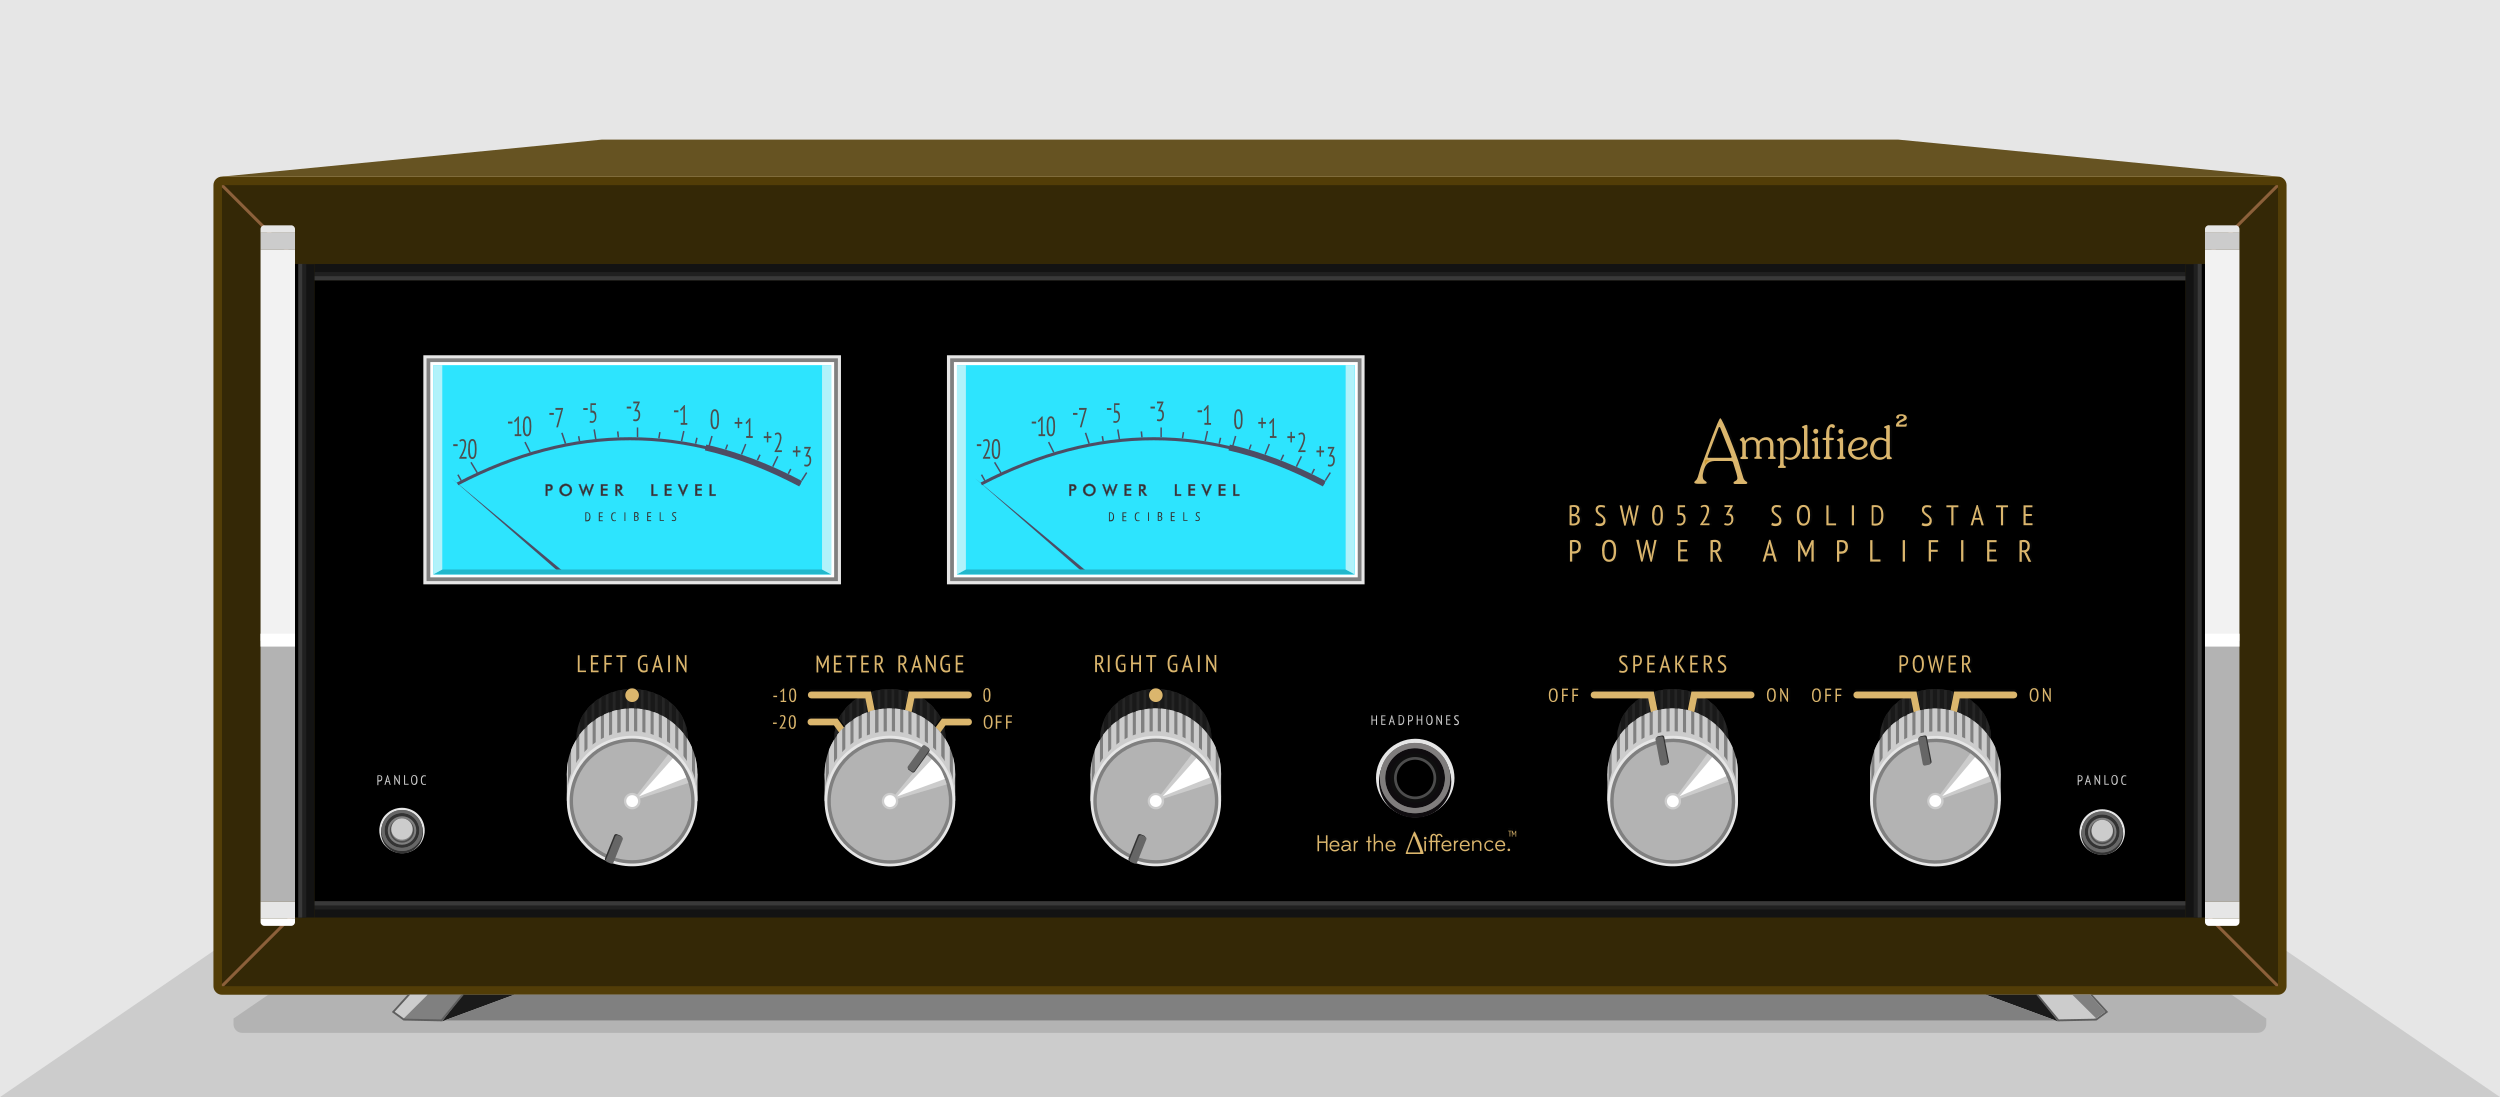 <svg xmlns="http://www.w3.org/2000/svg" fill-rule="evenodd" clip-rule="evenodd" viewBox="0 0 21915 9617" shape-rendering="geometricPrecision" text-rendering="geometricPrecision" image-rendering="optimizeQuality"><defs><style>.str0{stroke:#4d4d64;stroke-width:3}.fil7{fill:#000}.fil39{fill:#1a1a1a}.fil32{fill:#22b8cc}.fil11{fill:#2de4fe}.fil26{fill:#333}.fil19{fill:#4d4d4d}.fil31{fill:#4d4d64}.fil27{fill:#666}.fil23{fill:gray}.fil38{fill:#b1f2fa}.fil2{fill:#b3b3b3}.fil1{fill:#ccc}.fil24{fill:#dbb66d}.fil0{fill:#e6e6e6}.fil37{fill:#f2f2f2}.fil25{fill:#fff}.fil15{fill:#060606}.fil16{fill:#0f0c0f}.fil34{fill:#131313}.fil22{fill:#191919}.fil35{fill:#202020}.fil21{fill:#252525}.fil36{fill:#393939}.fil28{fill:#333;fill-rule:nonzero}.fil29,.fil30,.fil40{fill:#4d4d4d;fill-rule:nonzero}.fil30,.fil40{fill:#4d4d64}.fil40{fill:#5e5e5e}.fil10,.fil17,.fil6{fill:#666;fill-rule:nonzero}.fil10,.fil6{fill:gray}.fil6{fill:#8c603a}.fil13,.fil14,.fil9{fill:#ccc;fill-rule:nonzero}.fil14,.fil9{fill:#dbb66d}.fil9{fill:#e6e6e6}.fil12,.fil33,.fil8{fill:#fff;fill-rule:nonzero}.fil33,.fil8{fill:#060606}.fil33{fill:#676767}</style></defs><g id="Layer_x0020_1"><path class="fil0" d="M0 0h21915v9617H0z"/><path class="fil1" d="M0 9617l1871-1281h18173l1871 1281H7810z"/><path class="fil2" d="M18734 8153l1132 775v51c0 41-34 75-75 75H2122c-41 0-75-34-75-75v-51l1132-775h15554z"/><path fill="#665322" fill-rule="nonzero" d="M5273 1224l-3327 324h18023l-3327-324z"/><path d="M1946 1548h18023c41 0 75 34 75 75v7022c0 41-34 75-75 75H1946c-41 0-75-34-75-75V1623c0-41 34-75 75-75zm17948 150H2021v6872h17873V1698z" fill="#523d07" fill-rule="nonzero"/><path fill="#342806" d="M1946 1623h18023v7022H1946z"/><g id="_996466992"><path class="fil6" d="M1964 1623l621 621v38l-640-640v-19h19zm621 6401l-621 621h-19v-19l640-640v38zM19950 1623l-621 621v38l640-640v-19h-19zm-621 6401l621 621h19v-19l-640-640v38z"/></g><path class="fil7" d="M2756 2456h16403v5444H2756z"/><path class="fil8" d="M9600 5725c5-1 10-2 15-2 6 0 11-1 15-1 6 0 11 1 16 2s9 4 13 7 7 7 9 13c2 5 3 12 3 19 0 12-2 21-7 28s-11 12-19 14l8 8 29 59h-18l-32-65-16-3v68h-16v-147zm16 68h13c8 0 14-2 19-7s7-13 7-23c0-8-2-14-6-19s-10-8-17-8h-9c-3 0-5 1-7 1v56zm95-70h16v148h-16v-148zm114 74h41v65c-4 4-9 6-15 8s-13 3-19 3c-8 0-15-1-22-4-6-3-12-8-16-14-5-6-8-14-10-24s-4-21-4-35 1-26 4-35c3-10 7-18 12-24s11-11 17-13c6-3 13-4 20-4s12 0 17 1 9 2 12 4l-4 14c-3-2-6-3-10-4s-8-1-13-1-10 1-14 3c-5 2-9 6-12 10-4 5-6 11-9 19-2 8-3 18-3 29 0 21 3 37 10 47s16 15 28 15c7 0 13-2 18-5v-43l-27-4v-10zm161 6h-55v68h-16v-148h16v65h55v-65h16v148h-16v-68zm149-65h-36v134h-16v-134h-36v-15h89v15zm145 60h41v65c-4 4-9 6-15 8s-13 3-19 3c-8 0-15-1-22-4-6-3-12-8-16-14-5-6-8-14-10-24s-4-21-4-35 1-26 4-35c3-10 7-18 12-24s11-11 17-13c6-3 13-4 20-4s12 0 17 1 9 2 12 4l-4 14c-3-2-6-3-10-4s-8-1-13-1-10 1-14 3c-5 2-9 6-12 10-4 5-6 11-9 19-2 8-3 18-3 29 0 21 3 37 10 47s16 15 28 15c7 0 13-2 18-5v-43l-27-4v-10zm148 32h-42l-12 42h-16l45-151h9l45 151h-17l-12-42zm-38-14h34l-13-46-4-22-4 23-12 46zm111-93h16v148h-16v-148zm96 54l-9-23h-1l2 23v94h-15v-151h10l55 96 9 22h1l-2-22v-94h15v151h-10l-54-96z"/><path class="fil9" d="M3785 3114h3587v2008H3711V3114h73zm3514 53H3765v1901h3554V3167h-20zM8375 3114h3587v2008H8301V3114h73zm3514 53H8355v1901h3554V3167h-20z"/><path class="fil8" d="M14198 5855c3 2 6 4 11 5 5 2 10 2 17 2 8 0 14-2 19-6s7-10 7-18c0-6-1-10-4-14s-6-8-11-11c-4-3-9-7-14-10s-9-7-14-11c-4-4-8-9-11-14s-4-12-4-19c0-12 4-21 11-26 7-6 16-9 28-9 7 0 13 1 19 2s10 3 13 5l-5 14c-3-2-6-3-11-4s-10-2-16-2c-8 0-13 2-17 6s-6 8-6 14c0 5 1 9 4 13s6 7 11 11c4 3 9 7 14 10s9 7 14 12c4 4 8 9 11 14s4 12 4 19c0 12-4 22-11 29s-18 11-31 11c-8 0-15-1-21-2-5-2-10-3-13-5l6-15zm119-127c5-1 9-2 14-3 5 0 10-1 15-1 6 0 11 1 17 2s10 4 15 7c4 3 8 8 11 14s4 13 4 23c0 9-1 16-4 23-3 6-6 11-10 15s-9 7-15 8c-6 2-11 3-17 3h-14v56h-16v-147zm30 11h-8c-3 0-5 1-6 1v63c1 0 1 0 3 1h11c4 0 8 0 11-1 4-1 7-3 10-5 3-3 5-6 7-11 2-4 3-10 3-17 0-6-1-11-2-15-2-4-4-7-6-10-3-2-6-4-9-5-4-1-7-1-11-1zm93-13h66v15h-50v50h46v15h-46v54h51v15h-67v-148zm175 107h-42l-12 42h-16l45-151h9l45 151h-17l-12-42zm-38-14h34l-13-46-4-22-4 23-12 46zm132-13h-8v69h-16v-148h16v69l7-3 39-66h18l-39 64-7 7 9 8 43 69h-20l-42-69zm108-80h66v15h-50v50h46v15h-46v54h51v15h-67v-148zm118 1c5-1 10-2 15-2 6 0 11-1 15-1 6 0 11 1 16 2s9 4 13 7 7 7 9 13c2 5 3 12 3 19 0 12-2 21-7 28s-11 12-19 14l8 8 29 59h-18l-32-65-16-3v68h-16v-147zm16 68h13c8 0 14-2 19-7s7-13 7-23c0-8-2-14-6-19s-10-8-17-8h-9c-3 0-5 1-7 1v56zm112 59c3 2 6 4 11 5 5 2 10 2 17 2 8 0 14-2 19-6s7-10 7-18c0-6-1-10-4-14s-6-8-11-11c-4-3-9-7-14-10s-9-7-14-11c-4-4-8-9-11-14s-4-12-4-19c0-12 4-21 11-26 7-6 16-9 28-9 7 0 13 1 19 2s10 3 13 5l-5 14c-3-2-6-3-11-4s-10-2-16-2c-8 0-13 2-17 6s-6 8-6 14c0 5 1 9 4 13s6 7 11 11c4 3 9 7 14 10s9 7 14 12c4 4 8 9 11 14s4 12 4 19c0 12-4 22-11 29s-18 11-31 11c-8 0-15-1-21-2-5-2-10-3-13-5l6-15zM13577 6074c0-20 3-35 10-45 6-10 16-15 29-15 7 0 13 1 18 4s9 7 12 12 5 12 7 19c1 7 2 16 2 25 0 20-3 35-10 45-6 10-16 15-29 15-7 0-13-1-18-4s-9-7-12-12-5-12-7-19c-1-7-2-16-2-25zm13 0c0 7 0 13 1 19s2 11 4 16c2 4 5 8 8 11s7 4 12 4c8 0 15-4 19-12s7-20 7-37c0-6 0-13-1-19s-2-11-4-16-5-8-8-11-7-4-12-4c-8 0-15 4-19 12s-7 20-7 37zm103-58h52v12h-39v41h37v12h-37v53h-13v-117zm90 0h52v12h-39v41h37v12h-37v53h-13v-117zM15509 6092c0-20 3-35 10-45 6-10 16-15 29-15 7 0 13 1 18 4s9 7 12 12 5 12 7 19c1 7 2 16 2 25 0 20-3 35-10 45-6 10-16 15-29 15-7 0-13-1-18-4s-9-7-12-12-5-12-7-19c-1-7-2-16-2-25zm13 0c0 7 0 13 1 19s2 11 4 16c2 4 5 8 8 11s7 4 12 4c8 0 15-4 19-12s7-20 7-37c0-6 0-13-1-19s-2-11-4-16-5-8-8-11-7-4-12-4c-8 0-15 4-19 12s-7 20-7 37zm121-16l-7-18h-1l2 18v74h-12v-119h8l43 76 7 18h1l-2-18v-74h12v119h-8l-43-76z"/><path class="fil10" d="M8375 3141h3560v1953H8329V3141h46zm3494 67H8395v1821h3474V3208z"/><path class="fil8" d="M13782 4737c6-2 12-3 18-3 6-1 13-1 19-1 7 0 14 1 21 2 7 2 13 5 19 9s10 10 14 18c3 8 5 17 5 29 0 11-2 21-5 29s-8 14-13 19-12 8-19 11c-7 2-14 3-22 3h-13c-2 0-3 0-4-1v71h-20v-186zm38 14h-10c-3 0-6 1-8 1v80c1 0 2 1 3 1h13c5 0 10-1 14-2 5-1 9-4 12-7 4-3 6-8 9-13 2-6 3-13 3-21s-1-14-3-19-5-9-8-12-7-5-12-6c-4-1-9-2-14-2zm243 77c0-32 5-56 15-72s26-25 47-25c11 0 21 2 29 7s14 11 19 19 9 19 11 31 3 25 3 40c0 32-5 56-15 72s-26 25-47 25c-11 0-21-2-28-7-8-5-14-11-19-19s-9-19-11-31-3-25-3-40zm21 0c0 11 1 21 2 30 2 9 4 18 7 25s7 13 13 17c5 4 11 6 19 6 13 0 24-6 31-19s10-33 10-59c0-10-1-20-2-30-2-9-4-18-7-25s-7-13-13-17c-5-4-12-6-19-6-13 0-23 6-30 19s-10 33-10 59zm328 30l3 31h1l3-32 30-124h12l30 124 3 32 4-32 24-124h20l-42 191h-12l-30-124-4-29h-1l-4 29-30 123h-13l-43-191h22l26 124zm318-124h83v18h-63v64h58v18h-58v69h65v18h-85v-188zm285 2c6-1 12-2 19-3s14-1 19-1c7 0 14 1 20 3s12 5 16 9c5 4 8 9 11 16s4 15 4 25c0 15-3 27-9 36s-14 15-25 18l10 10 37 75h-23l-40-82-20-4v86h-20v-186zm20 87h16c10 0 18-3 24-9s9-16 9-29c0-10-2-18-7-24s-12-10-22-10h-11c-4 0-7 1-9 1v70zm524 47h-53l-15 53h-20l57-191h11l57 191h-21l-15-53zm-48-17h43l-16-58-5-28h-1l-5 29-16 58zm388-53l2-28h-1l-9 27-38 81h-7l-40-81-8-27h-1l4 28v123h-19v-188h17l45 92 7 22h1l6-22 43-92h18v188h-20v-123zm224-62c6-2 12-3 18-3 6-1 13-1 19-1 7 0 14 1 21 2 7 2 13 5 19 9s10 10 14 18c3 8 5 17 5 29 0 11-2 21-5 29s-8 14-13 19-12 8-19 11c-7 2-14 3-22 3h-13c-2 0-3 0-4-1v71h-20v-186zm38 14h-10c-3 0-6 1-8 1v80c1 0 2 1 3 1h13c5 0 10-1 14-2 5-1 9-4 12-7 4-3 6-8 9-13 2-6 3-13 3-21s-1-14-3-19-5-9-8-12-7-5-12-6c-4-1-9-2-14-2zm343 171h-90v-188h20v169h70v18zm195-188h20v188h-20v-188zm228 0h83v18h-63v66h59v18h-59v84h-20v-188zm284 0h20v188h-20v-188zm228 0h83v18h-63v64h58v18h-58v69h65v18h-85v-188zm285 2c6-1 12-2 19-3s14-1 19-1c7 0 14 1 20 3s12 5 16 9c5 4 8 9 11 16s4 15 4 25c0 15-3 27-9 36s-14 15-25 18l10 10 37 75h-23l-40-82-20-4v86h-20v-186zm20 87h16c10 0 18-3 24-9s9-16 9-29c0-10-2-18-7-24s-12-10-22-10h-11c-4 0-7 1-9 1v70zM13864 4469c0 4-1 9-2 13s-3 8-5 12-5 7-8 10-7 5-12 7v1c4 1 8 2 12 4s7 5 10 8 5 8 7 13 3 11 3 18c0 9-1 17-4 23-3 7-7 12-12 16s-11 7-17 9-13 3-20 3h-18c-4 0-7-1-10-1s-7-1-9-2v-172c5-1 11-2 18-3s14-1 22-1c6 0 11 1 17 2s11 3 15 6c5 3 8 7 11 13 3 5 4 13 4 21zm-48 120c5 0 9-1 13-2s7-4 10-6c3-3 5-6 7-10s3-9 3-14c0-7-1-12-3-17-2-4-5-8-8-10s-7-4-11-5-9-1-13-1h-17v64c1 0 2 1 4 1s3 0 5 1h12zm-10-82h8c3 0 6 0 8-1 6-3 11-7 16-12 4-6 7-12 7-21 0-6-1-10-2-14-2-4-4-7-6-9-3-2-6-4-9-5-4-1-7-1-11-1h-12c-4 0-6 1-8 1v61h10zm204 74c3 2 8 4 13 6 6 2 12 3 20 3 9 0 17-2 23-7s9-12 9-22c0-7-2-12-5-17s-8-9-13-13-10-8-16-12-11-8-16-13-9-10-13-16c-3-6-5-14-5-22 0-14 4-24 13-31 8-7 19-10 33-10 8 0 16 1 22 2 7 2 12 3 16 6l-6 17c-3-2-7-4-13-5-6-2-12-2-19-2-9 0-16 2-20 7-4 4-7 10-7 17 0 6 2 11 5 16s8 9 13 13 10 8 16 12 11 9 16 14 9 11 13 17c3 6 5 14 5 23 0 15-4 26-13 35-9 8-21 13-37 13-10 0-18-1-25-3-6-2-12-4-15-6l7-17zm254-36l3 29h1l3-30 28-115h11l28 116 3 30 4-30 22-115h19l-39 178h-12l-28-115-4-27h-1l-4 27-28 115h-12l-40-178h20l24 116zm238-28c0-16 1-30 3-41 2-12 5-21 9-28s9-13 15-16 13-5 20-5c8 0 15 2 21 5s11 9 15 16 7 17 9 28c2 12 3 25 3 41s-1 30-3 41-5 21-9 28-9 13-15 16-12 5-20 5-15-2-21-5c-6-4-11-9-15-16s-7-17-9-28-3-25-3-41zm19 0c0 24 2 42 7 55s12 19 22 19 17-6 21-18 7-31 7-57c0-24-2-42-6-55s-12-19-22-19-17 6-21 18-7 31-7 57zm270-88v17h-48v51l9-1c13 0 24 5 32 14s12 22 12 39c0 9-2 18-4 25-3 7-6 13-11 18s-10 9-16 11c-6 3-12 4-19 4-12 0-21-2-28-5l5-16c3 2 6 3 10 3 4 1 8 1 13 1 10 0 17-4 23-10 6-7 9-17 9-29 0-13-3-23-9-29s-14-9-25-9l-17 1v-85h64zm211 38c0 9-1 19-4 29s-6 20-11 30c-4 10-9 19-14 28s-10 17-15 24l-10 11v1l13-2h44v16h-81v-8c3-4 7-9 11-15s8-12 13-19c4-7 9-14 13-22s8-16 11-24 6-16 8-24 3-15 3-23c0-9-2-15-6-20s-10-8-17-8c-5 0-10 1-14 3-5 2-9 4-12 7l-7-13c5-4 10-7 17-9s13-3 21-3c12 0 22 4 28 11 6 8 10 18 10 30zm140 118c3 2 7 3 11 4s9 2 14 2 9-1 12-3c4-2 7-4 10-8 3-3 5-7 6-12 2-5 2-10 2-15 0-12-3-22-8-27-5-6-13-9-23-9h-15v-7l29-56 10-11-14 2h-39v-16h73v7l-32 60-8 7v1l7-2c5 0 10 1 15 3s9 5 12 9 6 9 8 15 3 13 3 21c0 9-1 17-4 24s-6 13-11 18c-4 5-10 8-16 11s-12 4-19 4c-6 0-11-1-17-2-5-1-10-2-14-4l5-16zm410-4c3 2 8 4 13 6 6 2 12 3 20 3 9 0 17-2 23-7s9-12 9-22c0-7-2-12-5-17s-8-9-13-13-10-8-16-12-11-8-16-13-9-10-13-16c-3-6-5-14-5-22 0-14 4-24 13-31 8-7 19-10 33-10 8 0 16 1 22 2 7 2 12 3 16 6l-6 17c-3-2-7-4-13-5-6-2-12-2-19-2-9 0-16 2-20 7-4 4-7 10-7 17 0 6 2 11 5 16s8 9 13 13 10 8 16 12 11 9 16 14 9 11 13 17c3 6 5 14 5 23 0 15-4 26-13 35-9 8-21 13-37 13-10 0-18-1-25-3-6-2-12-4-15-6l7-17zm219-64c0-30 5-52 14-68 10-15 24-23 44-23 11 0 19 2 27 6 7 4 13 10 18 18s8 17 10 29c2 11 3 24 3 38 0 30-5 52-14 68-10 15-24 23-44 23-10 0-19-2-27-6-7-4-13-10-18-18s-8-17-10-29c-2-11-3-24-3-38zm20 0c0 10 1 19 2 28s4 17 7 23c3 7 7 12 12 16s11 6 18 6c13 0 22-6 29-18s10-30 10-55c0-10-1-19-2-28s-4-17-7-23c-3-7-7-12-12-16s-11-6-18-6c-12 0-22 6-28 18-7 12-10 30-10 55zm323 88h-84v-175h19v158h66v17zm139-175h19v175h-19v-175zm171 0c3-1 6-1 9-1s7 0 10-1h19c12 0 23 2 31 6 9 4 15 10 21 18 5 8 9 17 12 28 2 11 4 23 4 36 0 12-1 24-3 35s-6 21-11 29-12 15-21 20-20 8-33 8h-8c-3 0-7 0-10-1-4 0-7 0-10-1-3 0-5 0-7-1v-175zm39 15h-11c-2 0-4 0-5 1-2 0-3 0-4 1v143h20c9 0 17-2 23-6s11-9 15-16 6-15 8-24 2-18 2-28c0-9-1-18-2-26-1-9-4-16-7-23s-8-12-14-16-14-6-23-6zm407 137c3 2 8 4 13 6 6 2 12 3 20 3 9 0 17-2 23-7s9-12 9-22c0-7-2-12-5-17s-8-9-13-13-10-8-16-12-11-8-16-13-9-10-13-16c-3-6-5-14-5-22 0-14 4-24 13-31 8-7 19-10 33-10 8 0 16 1 22 2 7 2 12 3 16 6l-6 17c-3-2-7-4-13-5-6-2-12-2-19-2-9 0-16 2-20 7-4 4-7 10-7 17 0 6 2 11 5 16s8 9 13 13 10 8 16 12 11 9 16 14 9 11 13 17c3 6 5 14 5 23 0 15-4 26-13 35-9 8-21 13-37 13-10 0-18-1-25-3-6-2-12-4-15-6l7-17zm317-135h-43v158h-19v-158h-43v-17h105v17zm189 109h-49l-14 49h-19l53-178h10l53 178h-20l-14-49zm-44-16h40l-15-54-5-26h-1l-5 27-15 54zm290-93h-43v158h-19v-158h-43v-17h105v17zm136-17h78v17h-59v59h54v17h-54v64h60v17h-79v-175z"/><path class="fil11" d="M8375 3188h3514v1861H8375z"/><path class="fil12" d="M8375 3174h3527v1887H8362V3174h13zm3501 27H8389v1834h3487V3201z"/><path class="fil8" d="M16671 5748c5-1 9-2 14-3 5 0 10-1 15-1 6 0 11 1 17 2s10 4 15 7c4 3 8 8 11 14s4 13 4 23c0 9-1 16-4 23-3 6-6 11-10 15s-9 7-15 8c-6 2-11 3-17 3h-14v56h-16v-147zm30 11h-8c-3 0-5 1-6 1v63c1 0 1 0 3 1h11c4 0 8 0 11-1 4-1 7-3 10-5 3-3 5-6 7-11 2-4 3-10 3-17 0-6-1-11-2-15-2-4-4-7-6-10-3-2-6-4-9-5-4-1-7-1-11-1zm85 61c0-25 4-44 12-57s20-20 37-20c9 0 16 2 23 5 6 4 11 9 15 15 4 7 7 15 9 24s3 20 3 32c0 25-4 44-12 57s-20 20-37 20c-9 0-16-2-22-5-6-4-11-9-15-15-4-7-7-15-9-24s-3-20-3-32zm17 0c0 8 1 16 2 24 1 7 3 14 6 20s6 10 10 14c4 3 9 5 15 5 11 0 19-5 24-15 6-10 8-26 8-47 0-8-1-16-2-24-1-7-3-14-6-20s-6-10-10-14c-4-3-9-5-15-5-10 0-18 5-24 15s-8 26-8 47zm153 24l3 25 3-25 24-98h9l24 98 3 25 3-25 19-98h16l-33 151h-10l-24-98-3-23h-1l-3 23-24 98h-10l-34-151h17l20 98zm145-98h66v15h-50v50h46v15h-46v54h51v15h-67v-148zm118 1c5-1 10-2 15-2 6 0 11-1 15-1 6 0 11 1 16 2s9 4 13 7 7 7 9 13c2 5 3 12 3 19 0 12-2 21-7 28s-11 12-19 14l8 8 29 59h-18l-32-65-16-3v68h-16v-147zm16 68h13c8 0 14-2 19-7s7-13 7-23c0-8-2-14-6-19s-10-8-17-8h-9c-3 0-5 1-7 1v56zM15904 6094c0-20 3-35 10-45 6-10 16-15 29-15 7 0 13 1 18 4s9 7 12 12 5 12 7 19c1 7 2 16 2 25 0 20-3 35-10 45-6 10-16 15-29 15-7 0-13-1-18-4s-9-7-12-12-5-12-7-19c-1-7-2-16-2-25zm13 0c0 7 0 13 1 19s2 11 4 16c2 4 5 8 8 11s7 4 12 4c8 0 15-4 19-12s7-20 7-37c0-6 0-13-1-19s-2-11-4-16-5-8-8-11-7-4-12-4c-8 0-15 4-19 12s-7 20-7 37zm103-58h52v12h-39v41h37v12h-37v53h-13v-117zm90 0h52v12h-39v41h37v12h-37v53h-13v-117zM17792 6072c0-20 3-35 10-45 6-10 16-15 29-15 7 0 13 1 18 4s9 7 12 12 5 12 7 19c1 7 2 16 2 25 0 20-3 35-10 45-6 10-16 15-29 15-7 0-13-1-18-4s-9-7-12-12-5-12-7-19c-1-7-2-16-2-25zm13 0c0 7 0 13 1 19s2 11 4 16c2 4 5 8 8 11s7 4 12 4c8 0 15-4 19-12s7-20 7-37c0-6 0-13-1-19s-2-11-4-16-5-8-8-11-7-4-12-4c-8 0-15 4-19 12s-7 20-7 37zm121-16l-7-18h-1l2 18v74h-12v-119h8l43 76 7 18h1l-2-18v-74h12v119h-8l-43-76zM12062 6296h-31v39h-9v-84h9v37h31v-37h9v84h-9v-39zm46-45h37v8h-28v28h26v8h-26v31h29v8h-38v-84zm105 60h-24l-7 24h-9l25-85h5l25 85h-9l-7-24zm-21-8h19l-7-26-2-13-2 13-7 26zm67-53c1 0 3 0 4-1h14c6 0 11 1 15 3s7 5 10 9 4 8 6 13c1 5 2 11 2 17s-1 11-2 17c-1 5-3 10-5 14-3 4-6 7-10 10-4 2-9 4-16 4h-17v-84zm19 7h-10v68h10c4 0 8-1 11-3s5-5 7-8 3-7 4-11 1-9 1-14c0-4 0-8-1-12s-2-8-3-11c-2-3-4-6-7-8s-6-3-11-3zm66-6c3-1 5-1 8-1h9c3 0 6 0 9 1s6 2 8 4c3 2 5 5 6 8 2 3 2 8 2 13s-1 9-2 13-3 6-6 9c-2 2-5 4-8 5s-6 2-10 2h-8v32h-9v-83zm17 6h-5c-1 0-3 0-4 1v36h8c2 0 4 0 6-1l6-3c2-1 3-3 4-6s2-6 2-10c0-3 0-6-1-8s-2-4-4-5c-1-1-3-2-5-3s-4-1-6-1zm98 38h-31v39h-9v-84h9v37h31v-37h9v84h-9v-39zm43-3c0-14 2-25 7-32s12-11 21-11c5 0 9 1 13 3s6 5 9 9c2 4 4 8 5 14 1 5 2 11 2 18 0 14-2 25-7 32s-12 11-21 11c-5 0-9-1-13-3s-6-5-9-9c-2-4-4-8-5-14-1-5-2-11-2-18zm9 0c0 5 0 9 1 13s2 8 3 11 3 6 6 8c2 2 5 3 8 3 6 0 11-3 14-9s5-15 5-27c0-5 0-9-1-13s-2-8-3-11-3-6-6-8c-2-2-5-3-9-3-6 0-10 3-14 9-3 6-5 15-5 27zm93-11l-5-13 1 13v53h-9v-85h5l31 54 5 13-1-13v-53h9v85h-6l-31-55zm73-31h37v8h-28v28h26v8h-26v31h29v8h-38v-84zm72 73l6 3c3 1 6 1 9 1 4 0 8-1 11-3s4-6 4-10c0-3-1-6-2-8l-6-6c-2-2-5-4-8-6s-5-4-8-6c-2-2-4-5-6-8s-2-7-2-11c0-7 2-12 6-15s9-5 16-5c4 0 8 0 11 1s6 2 8 3l-3 8c-1-1-3-2-6-2-3-1-6-1-9-1-4 0-8 1-10 3s-3 5-3 8 1 5 2 7l6 6c2 2 5 4 8 6s5 4 8 7c2 2 4 5 6 8s2 7 2 11c0 7-2 13-6 17s-10 6-18 6c-5 0-9 0-12-1s-6-2-7-3l3-8z"/><path class="fil13" d="M12062 6316h-31v39h-9v-84h9v37h31v-37h9v84h-9v-39zm46-45h37v8h-28v28h26v8h-26v31h29v8h-38v-84zm105 60h-24l-7 24h-9l25-85h5l25 85h-9l-7-24zm-21-8h19l-7-26-2-13-2 13-7 26zm67-53c1 0 3 0 4-1h14c6 0 11 1 15 3s7 5 10 9 4 8 6 13c1 5 2 11 2 17s-1 11-2 17c-1 5-3 10-5 14-3 4-6 7-10 10-4 2-9 4-16 4h-17v-84zm19 7h-10v68h10c4 0 8-1 11-3s5-5 7-8 3-7 4-11 1-9 1-14c0-4 0-8-1-12s-2-8-3-11c-2-3-4-6-7-8s-6-3-11-3zm66-6c3-1 5-1 8-1h9c3 0 6 0 9 1s6 2 8 4c3 2 5 5 6 8 2 3 2 8 2 13s-1 9-2 13-3 6-6 9c-2 2-5 4-8 5s-6 2-10 2h-8v32h-9v-83zm17 6h-5c-1 0-3 0-4 1v36h8c2 0 4 0 6-1l6-3c2-1 3-3 4-6s2-6 2-10c0-3 0-6-1-8s-2-4-4-5c-1-1-3-2-5-3s-4-1-6-1zm98 38h-31v39h-9v-84h9v37h31v-37h9v84h-9v-39zm43-3c0-14 2-25 7-32s12-11 21-11c5 0 9 1 13 3s6 5 9 9c2 4 4 8 5 14 1 5 2 11 2 18 0 14-2 25-7 32s-12 11-21 11c-5 0-9-1-13-3s-6-5-9-9c-2-4-4-8-5-14-1-5-2-11-2-18zm9 0c0 5 0 9 1 13s2 8 3 11 3 6 6 8c2 2 5 3 8 3 6 0 11-3 14-9s5-15 5-27c0-5 0-9-1-13s-2-8-3-11-3-6-6-8c-2-2-5-3-9-3-6 0-10 3-14 9-3 6-5 15-5 27zm93-11l-5-13 1 13v53h-9v-85h5l31 54 5 13-1-13v-53h9v85h-6l-31-55zm73-31h37v8h-28v28h26v8h-26v31h29v8h-38v-84zm72 73l6 3c3 1 6 1 9 1 4 0 8-1 11-3s4-6 4-10c0-3-1-6-2-8l-6-6c-2-2-5-4-8-6s-5-4-8-6c-2-2-4-5-6-8s-2-7-2-11c0-7 2-12 6-15s9-5 16-5c4 0 8 0 11 1s6 2 8 3l-3 8c-1-1-3-2-6-2-3-1-6-1-9-1-4 0-8 1-10 3s-3 5-3 8 1 5 2 7l6 6c2 2 5 4 8 6s5 4 8 7c2 2 4 5 6 8s2 7 2 11c0 7-2 13-6 17s-10 6-18 6c-5 0-9 0-12-1s-6-2-7-3l3-8z"/><path class="fil14" d="M9600 5745c5-1 10-2 15-2 6 0 11-1 15-1 6 0 11 1 16 2s9 4 13 7 7 7 9 13c2 5 3 12 3 19 0 12-2 21-7 28s-11 12-19 14l8 8 29 59h-18l-32-65-16-3v68h-16v-147zm16 68h13c8 0 14-2 19-7s7-13 7-23c0-8-2-14-6-19s-10-8-17-8h-9c-3 0-5 1-7 1v56zm95-70h16v148h-16v-148zm114 74h41v65c-4 4-9 6-15 8s-13 3-19 3c-8 0-15-1-22-4-6-3-12-8-16-14-5-6-8-14-10-24s-4-21-4-35 1-26 4-35c3-10 7-18 12-24s11-11 17-13c6-3 13-4 20-4s12 0 17 1 9 2 12 4l-4 14c-3-2-6-3-10-4s-8-1-13-1-10 1-14 3c-5 2-9 6-12 10-4 5-6 11-9 19-2 8-3 18-3 29 0 21 3 37 10 47s16 15 28 15c7 0 13-2 18-5v-43l-27-4v-10zm161 6h-55v68h-16v-148h16v65h55v-65h16v148h-16v-68zm149-65h-36v134h-16v-134h-36v-15h89v15zm145 60h41v65c-4 4-9 6-15 8s-13 3-19 3c-8 0-15-1-22-4-6-3-12-8-16-14-5-6-8-14-10-24s-4-21-4-35 1-26 4-35c3-10 7-18 12-24s11-11 17-13c6-3 13-4 20-4s12 0 17 1 9 2 12 4l-4 14c-3-2-6-3-10-4s-8-1-13-1-10 1-14 3c-5 2-9 6-12 10-4 5-6 11-9 19-2 8-3 18-3 29 0 21 3 37 10 47s16 15 28 15c7 0 13-2 18-5v-43l-27-4v-10zm148 32h-42l-12 42h-16l45-151h9l45 151h-17l-12-42zm-38-14h34l-13-46-4-22-4 23-12 46zm111-93h16v148h-16v-148zm96 54l-9-23h-1l2 23v94h-15v-151h10l55 96 9 22h1l-2-22v-94h15v151h-10l-54-96z"/><path class="fil8" d="M5136 5872h-71v-148h16v134h56v15zm44-148h66v15h-50v50h46v15h-46v54h51v15h-67v-148zm118 0h66v15h-50v52h47v15h-47v67h-16v-148zm193 15h-36v134h-16v-134h-36v-15h89v15zm145 60h41v65c-4 4-9 6-15 8s-13 3-19 3c-8 0-15-1-22-4-6-3-12-8-16-14-5-6-8-14-10-24s-4-21-4-35 1-26 4-35c3-10 7-18 12-24s11-11 17-13c6-3 13-4 20-4s12 0 17 1 9 2 12 4l-4 14c-3-2-6-3-10-4s-8-1-13-1-10 1-14 3c-5 2-9 6-12 10-4 5-6 11-9 19-2 8-3 18-3 29 0 21 3 37 10 47s16 15 28 15c7 0 13-2 18-5v-43l-27-4v-10zm148 32h-42l-12 42h-16l45-151h9l45 151h-17l-12-42zm-38-14h34l-13-46-4-22-4 23-12 46zm111-93h16v148h-16v-148zm96 54l-9-23h-1l2 23v94h-15v-151h10l55 96 9 22h1l-2-22v-94h15v151h-10l-54-96z"/><circle cy="6094" cx="5561" r="60" class="fil15"/><path class="fil14" d="M5136 5892h-71v-148h16v134h56v15zm44-148h66v15h-50v50h46v15h-46v54h51v15h-67v-148zm118 0h66v15h-50v52h47v15h-47v67h-16v-148zm193 15h-36v134h-16v-134h-36v-15h89v15zm145 60h41v65c-4 4-9 6-15 8s-13 3-19 3c-8 0-15-1-22-4-6-3-12-8-16-14-5-6-8-14-10-24s-4-21-4-35 1-26 4-35c3-10 7-18 12-24s11-11 17-13c6-3 13-4 20-4s12 0 17 1 9 2 12 4l-4 14c-3-2-6-3-10-4s-8-1-13-1-10 1-14 3c-5 2-9 6-12 10-4 5-6 11-9 19-2 8-3 18-3 29 0 21 3 37 10 47s16 15 28 15c7 0 13-2 18-5v-43l-27-4v-10zm148 32h-42l-12 42h-16l45-151h9l45 151h-17l-12-42zm-38-14h34l-13-46-4-22-4 23-12 46zm111-93h16v148h-16v-148zm96 54l-9-23h-1l2 23v94h-15v-151h10l55 96 9 22h1l-2-22v-94h15v151h-10l-54-96z"/><path class="fil8" d="M7250 5777l2-22h-1l-7 21-30 64h-5l-31-64-7-21h-1l3 22v98h-15v-148h13l36 73 5 17 5-18 34-73h14v148h-16v-98zm60-51h66v15h-50v50h46v15h-46v54h51v15h-67v-148zm196 15h-36v134h-16v-134h-36v-15h89v15zm44-15h66v15h-50v50h46v15h-46v54h51v15h-67v-148zm118 1c5-1 10-2 15-2 6 0 11-1 15-1 6 0 11 1 16 2s9 4 13 7 7 7 9 13c2 5 3 12 3 19 0 12-2 21-7 28s-11 12-19 14l8 8 29 59h-18l-32-65-16-3v68h-16v-147zm16 68h13c8 0 14-2 19-7s7-13 7-23c0-8-2-14-6-19s-10-8-17-8h-9c-3 0-5 1-7 1v56zm191-68c5-1 10-2 15-2 6 0 11-1 15-1 6 0 11 1 16 2s9 4 13 7 7 7 9 13c2 5 3 12 3 19 0 12-2 21-7 28s-11 12-19 14l8 8 29 59h-18l-32-65-16-3v68h-16v-147zm16 68h13c8 0 14-2 19-7s7-13 7-23c0-8-2-14-6-19s-10-8-17-8h-9c-3 0-5 1-7 1v56zm165 37h-42l-12 42h-16l45-151h9l45 151h-17l-12-42zm-38-14h34l-13-46-4-22-4 23-12 46zm120-39l-9-23h-1l2 23v94h-15v-151h10l55 96 9 22h1l-2-22v-94h15v151h-10l-54-96zm149 20h41v65c-4 4-9 6-15 8s-13 3-19 3c-8 0-15-1-22-4-6-3-12-8-16-14-5-6-8-14-10-24s-4-21-4-35 1-26 4-35c3-10 7-18 12-24s11-11 17-13c6-3 13-4 20-4s12 0 17 1 9 2 12 4l-4 14c-3-2-6-3-10-4s-8-1-13-1-10 1-14 3c-5 2-9 6-12 10-4 5-6 11-9 19-2 8-3 18-3 29 0 21 3 37 10 47s16 15 28 15c7 0 13-2 18-5v-43l-27-4v-10zm91-74h66v15h-50v50h46v15h-46v54h51v15h-67v-148zM6779 6079h33v12h-33v-12zm64 43h19v-81l2-10-6 8-14 11-6-7 30-28h6v108h18v11h-49v-11zm74-48c0-11 1-20 2-27 1-8 3-14 6-19s6-8 10-11c4-2 8-3 13-3s10 1 14 3 7 6 10 11 4 11 6 19c1 8 2 17 2 27 0 11-1 20-2 28s-3 14-6 19-6 8-10 11c-4 2-8 3-13 3s-10-1-14-4c-4-2-7-6-10-11s-4-11-6-19c-1-8-2-17-2-27zm13 0c0 16 2 28 4 37 3 9 8 13 14 13s11-4 14-12 4-20 4-38c0-16-1-28-4-37s-8-13-15-13c-6 0-11 4-14 12s-4 20-4 38zM8620 6072c0-11 1-20 2-27 1-8 3-14 6-19s6-8 10-11c4-2 8-3 13-3s10 1 14 3 7 6 10 11 4 11 6 19c1 8 2 17 2 27 0 11-1 20-2 28s-3 14-6 19-6 8-10 11c-4 2-8 3-13 3s-10-1-14-4c-4-2-7-6-10-11s-4-11-6-19c-1-8-2-17-2-27zm13 0c0 16 2 28 4 37 3 9 8 13 14 13s11-4 14-12 4-20 4-38c0-16-1-28-4-37s-8-13-15-13c-6 0-11 4-14 12s-4 20-4 38zM6776 6314h33v12h-33v-12zm110-38c0 6-1 13-3 19-2 7-4 13-7 20s-6 13-10 19-7 11-10 16l-7 7v1l9-2h29v11h-54v-5c2-3 5-6 7-10 3-4 6-8 9-13l9-15c3-5 5-10 8-16 2-5 4-11 5-16s2-10 2-15c0-6-1-10-4-14-3-3-6-5-11-5-3 0-6 1-9 2s-6 3-8 5l-5-9c3-3 7-5 11-6 4-2 9-2 14-2 8 0 14 3 19 8 4 5 6 12 6 20zm28 33c0-11 1-20 2-27 1-8 3-14 6-19s6-8 10-11c4-2 8-3 13-3s10 1 14 3 7 6 10 11 4 11 6 19c1 8 2 17 2 27 0 11-1 20-2 28s-3 14-6 19-6 8-10 11c-4 2-8 3-13 3s-10-1-14-4c-4-2-7-6-10-11s-4-11-6-19c-1-8-2-17-2-27zm13 0c0 16 2 28 4 37 3 9 8 13 14 13s11-4 14-12 4-20 4-38c0-16-1-28-4-37s-8-13-15-13c-6 0-11 4-14 12s-4 20-4 38zM8623 6309c0-20 3-35 10-45 6-10 16-15 29-15 7 0 13 1 18 4s9 7 12 12 5 12 7 19c1 7 2 16 2 25 0 20-3 35-10 45-6 10-16 15-29 15-7 0-13-1-18-4s-9-7-12-12-5-12-7-19c-1-7-2-16-2-25zm13 0c0 7 0 13 1 19s2 11 4 16c2 4 5 8 8 11s7 4 12 4c8 0 15-4 19-12s7-20 7-37c0-6 0-13-1-19s-2-11-4-16-5-8-8-11-7-4-12-4c-8 0-15 4-19 12s-7 20-7 37zm93-58h52v12h-39v41h37v12h-37v53h-13v-117zm90 0h52v12h-39v41h37v12h-37v53h-13v-117z"/><path class="fil14" d="M7250 5797l2-22h-1l-7 21-30 64h-5l-31-64-7-21h-1l3 22v98h-15v-148h13l36 73 5 17 5-18 34-73h14v148h-16v-98zm60-51h66v15h-50v50h46v15h-46v54h51v15h-67v-148zm196 15h-36v134h-16v-134h-36v-15h89v15zm44-15h66v15h-50v50h46v15h-46v54h51v15h-67v-148zm118 1c5-1 10-2 15-2 6 0 11-1 15-1 6 0 11 1 16 2s9 4 13 7 7 7 9 13c2 5 3 12 3 19 0 12-2 21-7 28s-11 12-19 14l8 8 29 59h-18l-32-65-16-3v68h-16v-147zm16 68h13c8 0 14-2 19-7s7-13 7-23c0-8-2-14-6-19s-10-8-17-8h-9c-3 0-5 1-7 1v56zm191-68c5-1 10-2 15-2 6 0 11-1 15-1 6 0 11 1 16 2s9 4 13 7 7 7 9 13c2 5 3 12 3 19 0 12-2 21-7 28s-11 12-19 14l8 8 29 59h-18l-32-65-16-3v68h-16v-147zm16 68h13c8 0 14-2 19-7s7-13 7-23c0-8-2-14-6-19s-10-8-17-8h-9c-3 0-5 1-7 1v56zm165 37h-42l-12 42h-16l45-151h9l45 151h-17l-12-42zm-38-14h34l-13-46-4-22-4 23-12 46zm120-39l-9-23h-1l2 23v94h-15v-151h10l55 96 9 22h1l-2-22v-94h15v151h-10l-54-96zm149 20h41v65c-4 4-9 6-15 8s-13 3-19 3c-8 0-15-1-22-4-6-3-12-8-16-14-5-6-8-14-10-24s-4-21-4-35 1-26 4-35c3-10 7-18 12-24s11-11 17-13c6-3 13-4 20-4s12 0 17 1 9 2 12 4l-4 14c-3-2-6-3-10-4s-8-1-13-1-10 1-14 3c-5 2-9 6-12 10-4 5-6 11-9 19-2 8-3 18-3 29 0 21 3 37 10 47s16 15 28 15c7 0 13-2 18-5v-43l-27-4v-10zm91-74h66v15h-50v50h46v15h-46v54h51v15h-67v-148zM6779 6099h33v12h-33v-12zm64 43h19v-81l2-10-6 8-14 11-6-7 30-28h6v108h18v11h-49v-11zm74-48c0-11 1-20 2-27 1-8 3-14 6-19s6-8 10-11c4-2 8-3 13-3s10 1 14 3 7 6 10 11 4 11 6 19c1 8 2 17 2 27 0 11-1 20-2 28s-3 14-6 19-6 8-10 11c-4 2-8 3-13 3s-10-1-14-4c-4-2-7-6-10-11s-4-11-6-19c-1-8-2-17-2-27zm13 0c0 16 2 28 4 37 3 9 8 13 14 13s11-4 14-12 4-20 4-38c0-16-1-28-4-37s-8-13-15-13c-6 0-11 4-14 12s-4 20-4 38zM8620 6092c0-11 1-20 2-27 1-8 3-14 6-19s6-8 10-11c4-2 8-3 13-3s10 1 14 3 7 6 10 11 4 11 6 19c1 8 2 17 2 27 0 11-1 20-2 28s-3 14-6 19-6 8-10 11c-4 2-8 3-13 3s-10-1-14-4c-4-2-7-6-10-11s-4-11-6-19c-1-8-2-17-2-27zm13 0c0 16 2 28 4 37 3 9 8 13 14 13s11-4 14-12 4-20 4-38c0-16-1-28-4-37s-8-13-15-13c-6 0-11 4-14 12s-4 20-4 38z"/><g id="_870718912"><path class="fil9" d="M12629 6597c29 29 53 64 69 103 15 37 24 78 24 121s-9 84-24 121c-16 39-40 74-69 103s-64 53-103 69c-37 15-78 24-121 24s-84-9-121-24c-39-16-74-40-103-69s-53-64-69-103c-15-37-24-78-24-121s9-84 24-121c16-39 40-74 69-103s64-53 103-69c37-15 78-24 121-24s84 9 121 24c39 16 74 40 103 69zm53 109c-15-37-38-70-65-97-28-28-61-50-97-65-35-15-74-23-115-23s-79 8-115 23c-37 15-70 38-97 65-28 28-50 61-65 97-15 35-23 74-23 115s8 79 23 115c15 37 38 70 65 97 28 28 61 50 97 65 35 15 74 23 115 23s79-8 115-23c37-15 70-38 97-65 28-28 50-61 65-97 15-35 23-74 23-115s-8-79-23-115z"/><path class="fil9" d="M12648 6578c16 16 30 33 43 52 12 19 23 39 32 59 9 21 15 42 20 64 4 22 7 44 7 67s-2 45-7 67c-4 22-11 44-20 64-9 21-19 41-32 59-13 19-27 36-43 52s-33 30-52 43c-19 12-39 23-59 32-21 9-42 15-64 20-22 4-44 7-67 7s-45-2-67-7c-22-4-44-11-64-20-21-9-41-19-59-32-19-13-36-27-52-43s-30-33-43-52c-12-19-23-39-32-59-9-21-15-42-20-64-4-22-7-44-7-67s2-45 7-67c4-22 11-44 20-64 9-21 19-41 32-59 13-19 27-36 43-52s33-30 52-43c19-12 39-23 59-32 21-9 42-15 64-20 22-4 44-7 67-7s45 2 67 7c22 4 44 11 64 20 21 9 41 19 59 32 19 13 36 27 52 43zm10 138c-7-17-15-32-25-47s-21-29-34-42-27-24-42-34-31-18-47-25-33-12-51-15c-17-3-35-5-54-5-18 0-36 2-54 5-18 4-35 9-51 15-17 7-32 15-47 25s-29 21-42 34-24 27-34 42-18 31-25 47-12 33-15 51c-3 17-5 35-5 54 0 18 2 36 5 54 4 18 9 35 15 51 7 17 15 32 25 47s21 29 34 42 27 24 42 34 31 18 47 25 33 12 51 15c17 3 35 5 54 5 18 0 36-2 54-5 18-4 35-9 51-15 17-7 32-15 47-25s29-21 42-34 24-27 34-42 18-31 25-47 12-33 15-51c3-17 5-35 5-54 0-18-2-36-5-54-4-18-9-35-15-51z"/><path class="fil16" d="M12722 6852c0 43-9 84-24 121-16 39-40 74-69 103s-64 53-103 69c-37 15-78 24-121 24s-84-9-121-24c-39-16-74-40-103-69s-53-64-69-103c-15-37-24-78-24-121s9-84 24-121c16-39 40-74 69-103s64-53 103-69c37-15 78-24 121-24s84 9 121 24c39 16 74 40 103 69s53 64 69 103c15 37 24 78 24 121z"/><circle cy="6821" cx="12405" r="285" class="fil16"/><path class="fil17" d="M12405 7083c72 0 138-29 185-77 47-47 77-113 77-185s-29-138-77-185c-47-47-113-77-185-77s-138 29-185 77c-47 47-77 113-77 185s29 138 77 185c47 47 113 77 185 77zm218-44c-56 56-133 90-218 90s-162-35-218-90c-56-56-90-133-90-218s35-162 90-218c56-56 133-90 218-90s162 35 218 90c56 56 90 133 90 218s-35 162-90 218z"/><circle cy="6821" cx="12405" r="215" fill="#0f0f0f"/><circle cy="6821" cx="12405" r="185" class="fil19"/><path d="M12575 7020c55-47 86-112 91-179s-15-136-62-191-112-86-179-91-136 15-191 62-86 112-91 179 15 136 62 191 112 86 179 91 136-15 191-62zm137-175c-6 79-42 155-107 210s-146 79-225 73-155-42-210-107-79-146-73-225 42-155 107-210 146-79 225-73 155 42 210 107 79 146 73 225z" fill="#807d7d" fill-rule="nonzero"/><circle r="128" class="fil7" transform="rotate(30.001 -6525.088 26557.857) scale(1.259)"/></g><g id="_905312288"><ellipse cy="6467" cx="10132" rx="487" class="fil21" ry="427"/><path class="fil22" d="M10132 6040h15v854h-38v-853h23zm-47 852c-13-1-25-3-38-5v-841c13-2 25-3 38-5v850zm85-851c13 1 25 2 38 4v844c-13 2-25 3-38 4v-852zm62 8c13 2 26 5 38 8v819c-12 3-25 6-38 8v-836zm62 15c13 4 26 8 38 13v779c-12 5-25 9-38 13v-806zm62 23c13 6 26 12 38 19v721c-12 7-25 13-38 19v-759zm62 33c13 8 26 17 38 27v639c-12 9-25 18-38 27v-693zm62 46c13 12 26 25 38 38v524c-12 13-25 26-38 38v-600zm-455 716c-13-3-26-6-38-9v-815c12-3 25-6 38-9v833zm-62-16c-13-4-26-9-38-14v-772c12-5 25-10 38-14v800zm-62-25c-13-6-26-13-38-20v-711c12-7 25-14 38-20v751zm-62-35c-13-9-26-18-38-28v-626c12-10 25-19 38-28v682zm-62-49c-14-13-26-26-38-40v-504c12-14 24-27 38-40v584zm-62-71c-15-22-28-44-38-68v-306c10-24 23-47 38-68v442zm-62-141c-6-26-9-53-9-80s3-54 9-80v160zm887-313c15 20 27 40 38 62v342c-11 22-23 42-38 62v-466zm62 121c11 36 17 73 17 112s-6 77-17 112v-225z"/></g><path class="fil1" d="M9560 6782v240h52v-240zM10651 6782v240h53v-240z"/><circle cy="6782" cx="10132" r="572" class="fil23"/><path class="fil1" d="M10132 6210h17v1144h-17c-9 0-18 0-27-1V6210c9 0 18-1 27-1zm-55 1141c-15-1-30-3-45-6V6218c15-3 30-5 45-6v1139zm100-1140c15 1 30 3 45 5v1130c-15 2-30 4-45 5V6210zm72 10c15 3 30 7 45 11v1097c-15 4-30 8-45 11V6220zm72 20c15 5 30 11 45 18v1044c-15 7-29 13-45 18V6242zm72 31c15 8 30 16 45 26v965c-14 9-29 18-45 26V6272zm72 45c15 11 30 23 45 36v856c-14 13-29 25-45 36v-928zm72 62c16 16 31 33 45 51v702c-14 18-29 35-45 51v-803zm-535 959c-15-3-30-7-45-12V6235c15-5 30-9 45-12v1116zm-72-22c-15-6-30-12-45-19V6263c15-7 29-13 45-19v1072zm-72-33c-15-8-30-17-45-27v-952c14-10 29-19 45-27v1006zm-72-47c-16-12-30-24-45-37v-838c14-13 29-26 45-37v913zm-72-65c-16-17-31-35-45-54v-675c14-19 29-37 45-54v783zm-72-95c-17-29-32-59-45-91v-410c12-32 27-62 45-91v592zm-72-189c-7-35-10-70-10-107s3-72 10-107v214zm1042-419c17 26 32 54 45 83v458c-13 29-28 57-45 83v-624zm72 161c13 48 20 98 20 150s-7 102-20 150v-301z"/><circle cy="6982" cx="10132" r="572" class="fil1"/><circle cy="7022" cx="10132" r="572" class="fil0"/><circle cy="7022" cx="10132" r="548" class="fil23"/><circle cy="7022" cx="10132" r="518" class="fil2"/><circle cy="6084" cx="10132" r="60" class="fil15"/><circle cy="6094" cx="10132" r="60" class="fil24"/><path class="fil1" d="M10448 6613c84 66 143 149 176 251l-493 159 316-410z"/><circle r="104" class="fil1" transform="rotate(12.124 -27996.82 51217.47) scale(.695)"/><circle r="104" class="fil25" transform="rotate(12.123 -27997.747 51215.835) scale(.5)"/><path class="fil25" d="M10487 6646c72 68 83 78 119 169l-415 166 296-334z"/><g id="_906970816"><path class="fil26" d="M9997 7312l32 13c9 4 13 14 10 23l-81 202c-4 9-14 13-23 10l-32-13c-9-4-13-14-10-23l81-202c4-9 14-13 23-10z"/><path class="fil27" d="M10007 7322l32 13c9 4 13 14 10 23l-81 202c-4 9-14 13-23 10l-32-13c-9-4-13-14-10-23l81-202c4-9 14-13 23-10z"/></g><g id="_906975168"><ellipse cy="6467" cx="5541" rx="487" class="fil21" ry="427"/><path class="fil22" d="M5541 6040h15v854h-38v-853h23zm-47 852c-13-1-25-3-38-5v-841c13-2 25-3 38-5v850zm85-851c13 1 25 2 38 4v844c-13 2-25 3-38 4v-852zm62 8c13 2 26 5 38 8v819c-12 3-25 6-38 8v-836zm62 15c13 4 26 8 38 13v779c-12 5-25 9-38 13v-806zm62 23c13 6 26 12 38 19v721c-12 7-25 13-38 19v-759zm62 33c13 8 26 17 38 27v639c-12 9-25 18-38 27v-693zm62 46c13 12 26 25 38 38v524c-12 13-25 26-38 38v-600zm-455 716c-13-3-26-6-38-9v-815c12-3 25-6 38-9v833zm-62-16c-13-4-26-9-38-14v-772c12-5 25-10 38-14v800zm-62-25c-13-6-26-13-38-20v-711c12-7 25-14 38-20v751zm-62-35c-13-9-26-18-38-28v-626c12-10 25-19 38-28v682zm-62-49c-14-13-26-26-38-40v-504c12-14 24-27 38-40v584zm-62-71c-15-22-28-44-38-68v-306c10-24 23-47 38-68v442zm-62-141c-6-26-9-53-9-80s3-54 9-80v160zm887-313c15 20 27 40 38 62v342c-11 22-23 42-38 62v-466zm62 121c11 36 17 73 17 112s-6 77-17 112v-225z"/></g><g id="_906957376"><path class="fil1" d="M4969 6782v240h53v-240zM6061 6782v240h53v-240z"/><circle cy="6782" cx="5541" r="572" class="fil23"/></g><path class="fil1" d="M5541 6210h17v1144h-17c-9 0-18 0-27-1V6210c9 0 18-1 27-1zm-55 1141c-15-1-30-3-45-6V6218c15-3 30-5 45-6v1139zm100-1140c15 1 30 3 45 5v1130c-15 2-30 4-45 5V6210zm72 10c15 3 30 7 45 11v1097c-15 4-30 8-45 11V6220zm72 20c15 5 30 11 45 18v1044c-15 7-29 13-45 18V6242zm72 31c15 8 30 16 45 26v965c-14 9-29 18-45 26V6272zm72 45c15 11 30 23 45 36v856c-14 13-29 25-45 36v-928zm72 62c16 16 31 33 45 51v702c-14 18-29 35-45 51v-803zm-535 959c-15-3-30-7-45-12V6235c15-5 30-9 45-12v1116zm-72-22c-15-6-30-12-45-19V6263c15-7 29-13 45-19v1072zm-72-33c-15-8-30-17-45-27v-952c14-10 29-19 45-27v1006zm-72-47c-16-12-30-24-45-37v-838c14-13 29-26 45-37v913zm-72-65c-16-17-31-35-45-54v-675c14-19 29-37 45-54v783zm-72-95c-17-29-32-59-45-91v-410c12-32 27-62 45-91v592zm-72-189c-7-35-10-70-10-107s3-72 10-107v214zm1042-419c17 26 32 54 45 83v458c-13 29-28 57-45 83v-624zm72 161c13 48 20 98 20 150s-7 102-20 150v-301z"/><circle cy="6982" cx="5541" r="572" class="fil1"/><circle cy="7022" cx="5541" r="572" class="fil0"/><circle cy="7022" cx="5541" r="548" class="fil23"/><circle cy="7022" cx="5541" r="518" class="fil2"/><circle cy="6084" cx="5541" r="60" class="fil15"/><circle cy="6094" cx="5541" r="60" class="fil24"/><path class="fil1" d="M5858 6613c84 66 143 150 176 251l-493 158 317-409z"/><circle r="104" class="fil1" transform="rotate(12.222 -30025.756 29392.89) scale(.695)"/><circle r="104" class="fil25" transform="rotate(12.221 -30027.183 29393.027) scale(.5)"/><path class="fil25" d="M5898 6647c72 68 83 78 118 169l-415 165 297-334z"/><g id="_906983904"><path class="fil26" d="M5407 7312l32 13c9 4 13 14 10 23l-81 202c-4 9-14 13-23 10l-32-13c-9-4-13-14-10-23l81-202c4-9 14-13 23-10z"/><path class="fil27" d="M5417 7322l32 13c9 4 13 14 10 23l-81 202c-4 9-14 13-23 10l-32-13c-9-4-13-14-10-23l81-202c4-9 14-13 23-10z"/></g><g id="_906978624"><ellipse cy="6467" cx="7801" rx="487" class="fil21" ry="427"/><path class="fil22" d="M7801 6040h15v854h-38v-853h23zm-47 852c-13-1-25-3-38-5v-841c13-2 25-3 38-5v850zm85-851c13 1 25 2 38 4v844c-13 2-25 3-38 4v-852zm62 8c13 2 26 5 38 8v819c-12 3-25 6-38 8v-836zm62 15c13 4 26 8 38 13v779c-12 5-25 9-38 13v-806zm62 23c13 6 26 12 38 19v721c-12 7-25 13-38 19v-759zm62 33c13 8 26 17 38 27v639c-12 9-25 18-38 27v-693zm62 46c13 12 26 25 38 38v524c-12 13-25 26-38 38v-600zm-455 716c-13-3-26-6-38-9v-815c12-3 25-6 38-9v833zm-62-16c-13-4-26-9-38-14v-772c12-5 25-10 38-14v800zm-62-25c-13-6-26-13-38-20v-711c12-7 25-14 38-20v751zm-62-35c-13-9-26-18-38-28v-626c12-10 25-19 38-28v682zm-62-49c-14-13-26-26-38-40v-504c12-14 24-27 38-40v584zm-62-71c-15-22-28-44-38-68v-306c10-24 23-47 38-68v442zm-62-141c-6-26-9-53-9-80s3-54 9-80v160zm887-313c15 20 27 40 38 62v342c-11 22-23 42-38 62v-466zm62 121c11 36 17 73 17 112s-6 77-17 112v-225z"/></g><g id="_906991648"><path class="fil8" d="M7112 6102c-17 0-30-13-30-30s13-30 30-30h523l5 24 37 188c3 16-8 32-24 35s-32-8-35-24l-32-163h-474zM8489 6042c17 0 30 13 30 30s-13 30-30 30h-474l-32 163c-3 16-19 27-35 24s-27-19-24-35l37-188 5-24h523zM7109 6339c-17 0-30-13-30-30s13-30 30-30h232l9 12 62 85c10 13 7 32-7 42-13 10-32 7-42-7l-53-73h-202zM8490 6279c17 0 30 13 30 30s-13 30-30 30h-202l-53 73c-10 13-28 16-42 7-13-10-16-28-7-42l62-85 9-12h232z"/></g><g id="_906992192"><path class="fil14" d="M7112 6122c-17 0-30-13-30-30s13-30 30-30h523l5 24 37 188c3 16-8 32-24 35s-32-8-35-24l-32-163h-474zM8489 6062c17 0 30 13 30 30s-13 30-30 30h-474l-32 163c-3 16-19 27-35 24s-27-19-24-35l37-188 5-24h523zM7109 6359c-17 0-30-13-30-30s13-30 30-30h232l9 12 62 85c10 13 7 32-7 42-13 10-32 7-42-7l-53-73h-202zM8490 6299c17 0 30 13 30 30s-13 30-30 30h-202l-53 73c-10 13-28 16-42 7-13-10-16-28-7-42l62-85 9-12h232z"/></g><g id="_904118048"><path class="fil1" d="M8321 6782v240h52v-240zM7229 6782v240h53v-240z"/><circle cy="6782" cx="7801" r="572" class="fil23"/></g><path class="fil1" d="M7801 6210h17v1144h-17c-9 0-18 0-27-1V6210c9 0 18-1 27-1zm-55 1141c-15-1-30-3-45-6V6218c15-3 30-5 45-6v1139zm100-1140c15 1 30 3 45 5v1130c-15 2-30 4-45 5V6210zm72 10c15 3 30 7 45 11v1097c-15 4-30 8-45 11V6220zm72 20c15 5 30 11 45 18v1044c-15 7-29 13-45 18V6242zm72 31c15 8 30 16 45 26v965c-14 9-29 18-45 26V6272zm72 45c15 11 30 23 45 36v856c-14 13-29 25-45 36v-928zm72 62c16 16 31 33 45 51v702c-14 18-29 35-45 51v-803zm-535 959c-15-3-30-7-45-12V6235c15-5 30-9 45-12v1116zm-72-22c-15-6-30-12-45-19V6263c15-7 29-13 45-19v1072zm-72-33c-15-8-30-17-45-27v-952c14-10 29-19 45-27v1006zm-72-47c-16-12-30-24-45-37v-838c14-13 29-26 45-37v913zm-72-65c-16-17-31-35-45-54v-675c14-19 29-37 45-54v783zm-72-95c-17-29-32-59-45-91v-410c12-32 27-62 45-91v592zm-72-189c-7-35-10-70-10-107s3-72 10-107v214zm1042-419c17 26 32 54 45 83v458c-13 29-28 57-45 83v-624zm72 161c13 48 20 98 20 150s-7 102-20 150v-301z"/><circle cy="6982" cx="7801" r="572" class="fil1"/><circle r="548" class="fil0" transform="matrix(.378 .974 -.974 .378 7801.1 7022.2)"/><circle r="548" class="fil23" transform="rotate(-166.453 4317.354 3048.151)"/><circle r="452" class="fil2" transform="rotate(-166.453 4317.345 3048.169) scale(1.146)"/><path class="fil1" d="M8129 6621c82 68 139 153 170 255l-497 146 327-401z"/><circle r="104" class="fil1" transform="matrix(.675 .164 -.164 .675 7802.1 7022.4)"/><circle r="104" class="fil25" transform="scale(.5) rotate(13.642 -50905.023 72247.907)"/><path class="fil25" d="M8168 6656c71 69 81 81 114 172l-419 154 305-326z"/><path class="fil26" d="M7995 6769l-29-20c-8-6-10-17-4-24l127-178c6-8 17-10 24-4l29 20c8 6 10 17 4 24l-127 178c-6 8-17 10-24 4z"/><path class="fil27" d="M7992 6761l-29-20c-8-6-10-17-4-24l127-178c6-8 17-10 24-4l29 20c8 6 10 17 4 24l-127 178c-6 8-17 10-24 4z"/><path class="fil14" d="M6776 6334h33v12h-33v-12zm110-38c0 6-1 13-3 19-2 7-4 13-7 20s-6 13-10 19-7 11-10 16l-7 7v1l9-2h29v11h-54v-5c2-3 5-6 7-10 3-4 6-8 9-13l9-15c3-5 5-10 8-16 2-5 4-11 5-16s2-10 2-15c0-6-1-10-4-14-3-3-6-5-11-5-3 0-6 1-9 2s-6 3-8 5l-5-9c3-3 7-5 11-6 4-2 9-2 14-2 8 0 14 3 19 8 4 5 6 12 6 20zm28 33c0-11 1-20 2-27 1-8 3-14 6-19s6-8 10-11c4-2 8-3 13-3s10 1 14 3 7 6 10 11 4 11 6 19c1 8 2 17 2 27 0 11-1 20-2 28s-3 14-6 19-6 8-10 11c-4 2-8 3-13 3s-10-1-14-4c-4-2-7-6-10-11s-4-11-6-19c-1-8-2-17-2-27zm13 0c0 16 2 28 4 37 3 9 8 13 14 13s11-4 14-12 4-20 4-38c0-16-1-28-4-37s-8-13-15-13c-6 0-11 4-14 12s-4 20-4 38zM8623 6329c0-20 3-35 10-45 6-10 16-15 29-15 7 0 13 1 18 4s9 7 12 12 5 12 7 19c1 7 2 16 2 25 0 20-3 35-10 45-6 10-16 15-29 15-7 0-13-1-18-4s-9-7-12-12-5-12-7-19c-1-7-2-16-2-25zm13 0c0 7 0 13 1 19s2 11 4 16c2 4 5 8 8 11s7 4 12 4c8 0 15-4 19-12s7-20 7-37c0-6 0-13-1-19s-2-11-4-16-5-8-8-11-7-4-12-4c-8 0-15 4-19 12s-7 20-7 37zm93-58h52v12h-39v41h37v12h-37v53h-13v-117zm90 0h52v12h-39v41h37v12h-37v53h-13v-117zM16651 5748c5-1 9-2 14-3 5 0 10-1 15-1 6 0 11 1 17 2s10 4 15 7c4 3 8 8 11 14s4 13 4 23c0 9-1 16-4 23-3 6-6 11-10 15s-9 7-15 8c-6 2-11 3-17 3h-14v56h-16v-147zm30 11h-8c-3 0-5 1-6 1v63c1 0 1 0 3 1h11c4 0 8 0 11-1 4-1 7-3 10-5 3-3 5-6 7-11 2-4 3-10 3-17 0-6-1-11-2-15-2-4-4-7-6-10-3-2-6-4-9-5-4-1-7-1-11-1zm85 61c0-25 4-44 12-57s20-20 37-20c9 0 16 2 23 5 6 4 11 9 15 15 4 7 7 15 9 24s3 20 3 32c0 25-4 44-12 57s-20 20-37 20c-9 0-16-2-22-5-6-4-11-9-15-15-4-7-7-15-9-24s-3-20-3-32zm17 0c0 8 1 16 2 24 1 7 3 14 6 20s6 10 10 14c4 3 9 5 15 5 11 0 19-5 24-15 6-10 8-26 8-47 0-8-1-16-2-24-1-7-3-14-6-20s-6-10-10-14c-4-3-9-5-15-5-10 0-18 5-24 15s-8 26-8 47zm153 24l3 25 3-25 24-98h9l24 98 3 25 3-25 19-98h16l-33 151h-10l-24-98-3-23h-1l-3 23-24 98h-10l-34-151h17l20 98zm145-98h66v15h-50v50h46v15h-46v54h51v15h-67v-148zm118 1c5-1 10-2 15-2 6 0 11-1 15-1 6 0 11 1 16 2s9 4 13 7 7 7 9 13c2 5 3 12 3 19 0 12-2 21-7 28s-11 12-19 14l8 8 29 59h-18l-32-65-16-3v68h-16v-147zm16 68h13c8 0 14-2 19-7s7-13 7-23c0-8-2-14-6-19s-10-8-17-8h-9c-3 0-5 1-7 1v56zM14198 5875c3 2 6 4 11 5 5 2 10 2 17 2 8 0 14-2 19-6s7-10 7-18c0-6-1-10-4-14s-6-8-11-11c-4-3-9-7-14-10s-9-7-14-11c-4-4-8-9-11-14s-4-12-4-19c0-12 4-21 11-26 7-6 16-9 28-9 7 0 13 1 19 2s10 3 13 5l-5 14c-3-2-6-3-11-4s-10-2-16-2c-8 0-13 2-17 6s-6 8-6 14c0 5 1 9 4 13s6 7 11 11c4 3 9 7 14 10s9 7 14 12c4 4 8 9 11 14s4 12 4 19c0 12-4 22-11 29s-18 11-31 11c-8 0-15-1-21-2-5-2-10-3-13-5l6-15zm119-127c5-1 9-2 14-3 5 0 10-1 15-1 6 0 11 1 17 2s10 4 15 7c4 3 8 8 11 14s4 13 4 23c0 9-1 16-4 23-3 6-6 11-10 15s-9 7-15 8c-6 2-11 3-17 3h-14v56h-16v-147zm30 11h-8c-3 0-5 1-6 1v63c1 0 1 0 3 1h11c4 0 8 0 11-1 4-1 7-3 10-5 3-3 5-6 7-11 2-4 3-10 3-17 0-6-1-11-2-15-2-4-4-7-6-10-3-2-6-4-9-5-4-1-7-1-11-1zm93-13h66v15h-50v50h46v15h-46v54h51v15h-67v-148zm175 107h-42l-12 42h-16l45-151h9l45 151h-17l-12-42zm-38-14h34l-13-46-4-22-4 23-12 46zm132-13h-8v69h-16v-148h16v69l7-3 39-66h18l-39 64-7 7 9 8 43 69h-20l-42-69zm108-80h66v15h-50v50h46v15h-46v54h51v15h-67v-148zm118 1c5-1 10-2 15-2 6 0 11-1 15-1 6 0 11 1 16 2s9 4 13 7 7 7 9 13c2 5 3 12 3 19 0 12-2 21-7 28s-11 12-19 14l8 8 29 59h-18l-32-65-16-3v68h-16v-147zm16 68h13c8 0 14-2 19-7s7-13 7-23c0-8-2-14-6-19s-10-8-17-8h-9c-3 0-5 1-7 1v56zm112 59c3 2 6 4 11 5 5 2 10 2 17 2 8 0 14-2 19-6s7-10 7-18c0-6-1-10-4-14s-6-8-11-11c-4-3-9-7-14-10s-9-7-14-11c-4-4-8-9-11-14s-4-12-4-19c0-12 4-21 11-26 7-6 16-9 28-9 7 0 13 1 19 2s10 3 13 5l-5 14c-3-2-6-3-11-4s-10-2-16-2c-8 0-13 2-17 6s-6 8-6 14c0 5 1 9 4 13s6 7 11 11c4 3 9 7 14 10s9 7 14 12c4 4 8 9 11 14s4 12 4 19c0 12-4 22-11 29s-18 11-31 11c-8 0-15-1-21-2-5-2-10-3-13-5l6-15zM13762 4737c6-2 12-3 18-3 6-1 13-1 19-1 7 0 14 1 21 2 7 2 13 5 19 9s10 10 14 18c3 8 5 17 5 29 0 11-2 21-5 29s-8 14-13 19-12 8-19 11c-7 2-14 3-22 3h-13c-2 0-3 0-4-1v71h-20v-186zm38 14h-10c-3 0-6 1-8 1v80c1 0 2 1 3 1h13c5 0 10-1 14-2 5-1 9-4 12-7 4-3 6-8 9-13 2-6 3-13 3-21s-1-14-3-19-5-9-8-12-7-5-12-6c-4-1-9-2-14-2zm243 77c0-32 5-56 15-72s26-25 47-25c11 0 21 2 29 7s14 11 19 19 9 19 11 31 3 25 3 40c0 32-5 56-15 72s-26 25-47 25c-11 0-21-2-28-7-8-5-14-11-19-19s-9-19-11-31-3-25-3-40zm21 0c0 11 1 21 2 30 2 9 4 18 7 25s7 13 13 17c5 4 11 6 19 6 13 0 24-6 31-19s10-33 10-59c0-10-1-20-2-30-2-9-4-18-7-25s-7-13-13-17c-5-4-12-6-19-6-13 0-23 6-30 19s-10 33-10 59zm328 30l3 31h1l3-32 30-124h12l30 124 3 32 4-32 24-124h20l-42 191h-12l-30-124-4-29h-1l-4 29-30 123h-13l-43-191h22l26 124zm318-124h83v18h-63v64h58v18h-58v69h65v18h-85v-188zm285 2c6-1 12-2 19-3s14-1 19-1c7 0 14 1 20 3s12 5 16 9c5 4 8 9 11 16s4 15 4 25c0 15-3 27-9 36s-14 15-25 18l10 10 37 75h-23l-40-82-20-4v86h-20v-186zm20 87h16c10 0 18-3 24-9s9-16 9-29c0-10-2-18-7-24s-12-10-22-10h-11c-4 0-7 1-9 1v70zm524 47h-53l-15 53h-20l57-191h11l57 191h-21l-15-53zm-48-17h43l-16-58-5-28h-1l-5 29-16 58zm388-53l2-28h-1l-9 27-38 81h-7l-40-81-8-27h-1l4 28v123h-19v-188h17l45 92 7 22h1l6-22 43-92h18v188h-20v-123zm224-62c6-2 12-3 18-3 6-1 13-1 19-1 7 0 14 1 21 2 7 2 13 5 19 9s10 10 14 18c3 8 5 17 5 29 0 11-2 21-5 29s-8 14-13 19-12 8-19 11c-7 2-14 3-22 3h-13c-2 0-3 0-4-1v71h-20v-186zm38 14h-10c-3 0-6 1-8 1v80c1 0 2 1 3 1h13c5 0 10-1 14-2 5-1 9-4 12-7 4-3 6-8 9-13 2-6 3-13 3-21s-1-14-3-19-5-9-8-12-7-5-12-6c-4-1-9-2-14-2zm343 171h-90v-188h20v169h70v18zm195-188h20v188h-20v-188zm228 0h83v18h-63v66h59v18h-59v84h-20v-188zm284 0h20v188h-20v-188zm228 0h83v18h-63v64h58v18h-58v69h65v18h-85v-188zm285 2c6-1 12-2 19-3s14-1 19-1c7 0 14 1 20 3s12 5 16 9c5 4 8 9 11 16s4 15 4 25c0 15-3 27-9 36s-14 15-25 18l10 10 37 75h-23l-40-82-20-4v86h-20v-186zm20 87h16c10 0 18-3 24-9s9-16 9-29c0-10-2-18-7-24s-12-10-22-10h-11c-4 0-7 1-9 1v70zM13844 4469c0 4-1 9-2 13s-3 8-5 12-5 7-8 10-7 5-12 7v1c4 1 8 2 12 4s7 5 10 8 5 8 7 13 3 11 3 18c0 9-1 17-4 23-3 7-7 12-12 16s-11 7-17 9-13 3-20 3h-18c-4 0-7-1-10-1s-7-1-9-2v-172c5-1 11-2 18-3s14-1 22-1c6 0 11 1 17 2s11 3 15 6c5 3 8 7 11 13 3 5 4 13 4 21zm-48 120c5 0 9-1 13-2s7-4 10-6c3-3 5-6 7-10s3-9 3-14c0-7-1-12-3-17-2-4-5-8-8-10s-7-4-11-5-9-1-13-1h-17v64c1 0 2 1 4 1s3 0 5 1h12zm-10-82h8c3 0 6 0 8-1 6-3 11-7 16-12 4-6 7-12 7-21 0-6-1-10-2-14-2-4-4-7-6-9-3-2-6-4-9-5-4-1-7-1-11-1h-12c-4 0-6 1-8 1v61h10zm204 74c3 2 8 4 13 6 6 2 12 3 20 3 9 0 17-2 23-7s9-12 9-22c0-7-2-12-5-17s-8-9-13-13-10-8-16-12-11-8-16-13-9-10-13-16c-3-6-5-14-5-22 0-14 4-24 13-31 8-7 19-10 33-10 8 0 16 1 22 2 7 2 12 3 16 6l-6 17c-3-2-7-4-13-5-6-2-12-2-19-2-9 0-16 2-20 7-4 4-7 10-7 17 0 6 2 11 5 16s8 9 13 13 10 8 16 12 11 9 16 14 9 11 13 17c3 6 5 14 5 23 0 15-4 26-13 35-9 8-21 13-37 13-10 0-18-1-25-3-6-2-12-4-15-6l7-17zm254-36l3 29h1l3-30 28-115h11l28 116 3 30 4-30 22-115h19l-39 178h-12l-28-115-4-27h-1l-4 27-28 115h-12l-40-178h20l24 116zm238-28c0-16 1-30 3-41 2-12 5-21 9-28s9-13 15-16 13-5 20-5c8 0 15 2 21 5s11 9 15 16 7 17 9 28c2 12 3 25 3 41s-1 30-3 41-5 21-9 28-9 13-15 16-12 5-20 5-15-2-21-5c-6-4-11-9-15-16s-7-17-9-28-3-25-3-41zm19 0c0 24 2 42 7 55s12 19 22 19 17-6 21-18 7-31 7-57c0-24-2-42-6-55s-12-19-22-19-17 6-21 18-7 31-7 57zm270-88v17h-48v51l9-1c13 0 24 5 32 14s12 22 12 39c0 9-2 18-4 25-3 7-6 13-11 18s-10 9-16 11c-6 3-12 4-19 4-12 0-21-2-28-5l5-16c3 2 6 3 10 3 4 1 8 1 13 1 10 0 17-4 23-10 6-7 9-17 9-29 0-13-3-23-9-29s-14-9-25-9l-17 1v-85h64zm211 38c0 9-1 19-4 29s-6 20-11 30c-4 10-9 19-14 28s-10 17-15 24l-10 11v1l13-2h44v16h-81v-8c3-4 7-9 11-15s8-12 13-19c4-7 9-14 13-22s8-16 11-24 6-16 8-24 3-15 3-23c0-9-2-15-6-20s-10-8-17-8c-5 0-10 1-14 3-5 2-9 4-12 7l-7-13c5-4 10-7 17-9s13-3 21-3c12 0 22 4 28 11 6 8 10 18 10 30zm140 118c3 2 7 3 11 4s9 2 14 2 9-1 12-3c4-2 7-4 10-8 3-3 5-7 6-12 2-5 2-10 2-15 0-12-3-22-8-27-5-6-13-9-23-9h-15v-7l29-56 10-11-14 2h-39v-16h73v7l-32 60-8 7v1l7-2c5 0 10 1 15 3s9 5 12 9 6 9 8 15 3 13 3 21c0 9-1 17-4 24s-6 13-11 18c-4 5-10 8-16 11s-12 4-19 4c-6 0-11-1-17-2-5-1-10-2-14-4l5-16zm410-4c3 2 8 4 13 6 6 2 12 3 20 3 9 0 17-2 23-7s9-12 9-22c0-7-2-12-5-17s-8-9-13-13-10-8-16-12-11-8-16-13-9-10-13-16c-3-6-5-14-5-22 0-14 4-24 13-31 8-7 19-10 33-10 8 0 16 1 22 2 7 2 12 3 16 6l-6 17c-3-2-7-4-13-5-6-2-12-2-19-2-9 0-16 2-20 7-4 4-7 10-7 17 0 6 2 11 5 16s8 9 13 13 10 8 16 12 11 9 16 14 9 11 13 17c3 6 5 14 5 23 0 15-4 26-13 35-9 8-21 13-37 13-10 0-18-1-25-3-6-2-12-4-15-6l7-17zm219-64c0-30 5-52 14-68 10-15 24-23 44-23 11 0 19 2 27 6 7 4 13 10 18 18s8 17 10 29c2 11 3 24 3 38 0 30-5 52-14 68-10 15-24 23-44 23-10 0-19-2-27-6-7-4-13-10-18-18s-8-17-10-29c-2-11-3-24-3-38zm20 0c0 10 1 19 2 28s4 17 7 23c3 7 7 12 12 16s11 6 18 6c13 0 22-6 29-18s10-30 10-55c0-10-1-19-2-28s-4-17-7-23c-3-7-7-12-12-16s-11-6-18-6c-12 0-22 6-28 18-7 12-10 30-10 55zm323 88h-84v-175h19v158h66v17zm139-175h19v175h-19v-175zm171 0c3-1 6-1 9-1s7 0 10-1h19c12 0 23 2 31 6 9 4 15 10 21 18 5 8 9 17 12 28 2 11 4 23 4 36 0 12-1 24-3 35s-6 21-11 29-12 15-21 20-20 8-33 8h-8c-3 0-7 0-10-1-4 0-7 0-10-1-3 0-5 0-7-1v-175zm39 15h-11c-2 0-4 0-5 1-2 0-3 0-4 1v143h20c9 0 17-2 23-6s11-9 15-16 6-15 8-24 2-18 2-28c0-9-1-18-2-26-1-9-4-16-7-23s-8-12-14-16-14-6-23-6zm407 137c3 2 8 4 13 6 6 2 12 3 20 3 9 0 17-2 23-7s9-12 9-22c0-7-2-12-5-17s-8-9-13-13-10-8-16-12-11-8-16-13-9-10-13-16c-3-6-5-14-5-22 0-14 4-24 13-31 8-7 19-10 33-10 8 0 16 1 22 2 7 2 12 3 16 6l-6 17c-3-2-7-4-13-5-6-2-12-2-19-2-9 0-16 2-20 7-4 4-7 10-7 17 0 6 2 11 5 16s8 9 13 13 10 8 16 12 11 9 16 14 9 11 13 17c3 6 5 14 5 23 0 15-4 26-13 35-9 8-21 13-37 13-10 0-18-1-25-3-6-2-12-4-15-6l7-17zm317-135h-43v158h-19v-158h-43v-17h105v17zm189 109h-49l-14 49h-19l53-178h10l53 178h-20l-14-49zm-44-16h40l-15-54-5-26h-1l-5 27-15 54zm290-93h-43v158h-19v-158h-43v-17h105v17zm136-17h78v17h-59v59h54v17h-54v64h60v17h-79v-175zM15884 6094c0-20 3-35 10-45 6-10 16-15 29-15 7 0 13 1 18 4s9 7 12 12 5 12 7 19c1 7 2 16 2 25 0 20-3 35-10 45-6 10-16 15-29 15-7 0-13-1-18-4s-9-7-12-12-5-12-7-19c-1-7-2-16-2-25zm13 0c0 7 0 13 1 19s2 11 4 16c2 4 5 8 8 11s7 4 12 4c8 0 15-4 19-12s7-20 7-37c0-6 0-13-1-19s-2-11-4-16-5-8-8-11-7-4-12-4c-8 0-15 4-19 12s-7 20-7 37zm103-58h52v12h-39v41h37v12h-37v53h-13v-117zm90 0h52v12h-39v41h37v12h-37v53h-13v-117zM13577 6094c0-20 3-35 10-45 6-10 16-15 29-15 7 0 13 1 18 4s9 7 12 12 5 12 7 19c1 7 2 16 2 25 0 20-3 35-10 45-6 10-16 15-29 15-7 0-13-1-18-4s-9-7-12-12-5-12-7-19c-1-7-2-16-2-25zm13 0c0 7 0 13 1 19s2 11 4 16c2 4 5 8 8 11s7 4 12 4c8 0 15-4 19-12s7-20 7-37c0-6 0-13-1-19s-2-11-4-16-5-8-8-11-7-4-12-4c-8 0-15 4-19 12s-7 20-7 37zm103-58h52v12h-39v41h37v12h-37v53h-13v-117zm90 0h52v12h-39v41h37v12h-37v53h-13v-117zM17792 6092c0-20 3-35 10-45 6-10 16-15 29-15 7 0 13 1 18 4s9 7 12 12 5 12 7 19c1 7 2 16 2 25 0 20-3 35-10 45-6 10-16 15-29 15-7 0-13-1-18-4s-9-7-12-12-5-12-7-19c-1-7-2-16-2-25zm13 0c0 7 0 13 1 19s2 11 4 16c2 4 5 8 8 11s7 4 12 4c8 0 15-4 19-12s7-20 7-37c0-6 0-13-1-19s-2-11-4-16-5-8-8-11-7-4-12-4c-8 0-15 4-19 12s-7 20-7 37zm121-16l-7-18h-1l2 18v74h-12v-119h8l43 76 7 18h1l-2-18v-74h12v119h-8l-43-76zM15489 6092c0-20 3-35 10-45 6-10 16-15 29-15 7 0 13 1 18 4s9 7 12 12 5 12 7 19c1 7 2 16 2 25 0 20-3 35-10 45-6 10-16 15-29 15-7 0-13-1-18-4s-9-7-12-12-5-12-7-19c-1-7-2-16-2-25zm13 0c0 7 0 13 1 19s2 11 4 16c2 4 5 8 8 11s7 4 12 4c8 0 15-4 19-12s7-20 7-37c0-6 0-13-1-19s-2-11-4-16-5-8-8-11-7-4-12-4c-8 0-15 4-19 12s-7 20-7 37zm121-16l-7-18h-1l2 18v74h-12v-119h8l43 76 7 18h1l-2-18v-74h12v119h-8l-43-76z"/><g id="_905440352"><ellipse cy="6467" cx="16966" rx="487" class="fil21" ry="427"/><path class="fil22" d="M16966 6040h15v854h-38v-853h23zm-47 852c-13-1-25-3-38-5v-841c13-2 25-3 38-5v850zm85-851c13 1 25 2 38 4v844c-13 2-25 3-38 4v-852zm62 8c13 2 26 5 38 8v819c-12 3-25 6-38 8v-836zm62 15c13 4 26 8 38 13v779c-12 5-25 9-38 13v-806zm62 23c13 6 26 12 38 19v721c-12 7-25 13-38 19v-759zm62 33c13 8 26 17 38 27v639c-12 9-25 18-38 27v-693zm62 46c13 12 26 25 38 38v524c-12 13-25 26-38 38v-600zm-455 716c-13-3-26-6-38-9v-815c12-3 25-6 38-9v833zm-62-16c-13-4-26-9-38-14v-772c12-5 25-10 38-14v800zm-62-25c-13-6-26-13-38-20v-711c12-7 25-14 38-20v751zm-62-35c-13-9-26-18-38-28v-626c12-10 25-19 38-28v682zm-62-49c-14-13-26-26-38-40v-504c12-14 24-27 38-40v584zm-62-71c-15-22-28-44-38-68v-306c10-24 23-47 38-68v442zm-62-141c-6-26-9-53-9-80s3-54 9-80v160zm887-313c15 20 27 40 38 62v342c-11 22-23 42-38 62v-466zm62 121c11 36 17 73 17 112s-6 77-17 112v-225z"/></g><g id="_905391296"><ellipse cy="6467" cx="14663" rx="487" class="fil21" ry="427"/><path class="fil22" d="M14663 6040h15v854h-38v-853h23zm-47 852c-13-1-25-3-38-5v-841c13-2 25-3 38-5v850zm85-851c13 1 25 2 38 4v844c-13 2-25 3-38 4v-852zm62 8c13 2 26 5 38 8v819c-12 3-25 6-38 8v-836zm62 15c13 4 26 8 38 13v779c-12 5-25 9-38 13v-806zm62 23c13 6 26 12 38 19v721c-12 7-25 13-38 19v-759zm62 33c13 8 26 17 38 27v639c-12 9-25 18-38 27v-693zm62 46c13 12 26 25 38 38v524c-12 13-25 26-38 38v-600zm-455 716c-13-3-26-6-38-9v-815c12-3 25-6 38-9v833zm-62-16c-13-4-26-9-38-14v-772c12-5 25-10 38-14v800zm-62-25c-13-6-26-13-38-20v-711c12-7 25-14 38-20v751zm-62-35c-13-9-26-18-38-28v-626c12-10 25-19 38-28v682zm-62-49c-14-13-26-26-38-40v-504c12-14 24-27 38-40v584zm-62-71c-15-22-28-44-38-68v-306c10-24 23-47 38-68v442zm-62-141c-6-26-9-53-9-80s3-54 9-80v160zm887-313c15 20 27 40 38 62v342c-11 22-23 42-38 62v-466zm62 121c11 36 17 73 17 112s-6 77-17 112v-225z"/></g><g id="_905389216"><path class="fil8" d="M16277 6102c-17 0-30-13-30-30s13-30 30-30h523l5 24 37 188c3 16-8 32-24 35s-32-8-35-24l-32-163h-474zM17653 6042c17 0 30 13 30 30s-13 30-30 30h-474l-32 163c-3 16-19 27-35 24s-27-19-24-35l37-188 5-24h523z"/></g><g id="_905387424"><path class="fil14" d="M16277 6122c-17 0-30-13-30-30s13-30 30-30h523l5 24 37 188c3 16-8 32-24 35s-32-8-35-24l-32-163h-474zM17653 6062c17 0 30 13 30 30s-13 30-30 30h-474l-32 163c-3 16-19 27-35 24s-27-19-24-35l37-188 5-24h523z"/></g><g id="_905392320"><path class="fil1" d="M17485 6783v240h53v-240zM16394 6783v240h52v-240z"/><circle cy="6783" cx="16966" r="572" class="fil23"/></g><g id="_904632848"><path class="fil8" d="M13974 6102c-17 0-30-13-30-30s13-30 30-30h523l5 24 37 188c3 16-8 32-24 35s-32-8-35-24l-32-163h-474zM15350 6042c17 0 30 13 30 30s-13 30-30 30h-474l-32 163c-3 16-19 27-35 24s-27-19-24-35l37-188 5-24h523z"/></g><g id="_729116944"><path class="fil14" d="M13974 6122c-17 0-30-13-30-30s13-30 30-30h523l5 24 37 188c3 16-8 32-24 35s-32-8-35-24l-32-163h-474zM15350 6062c17 0 30 13 30 30s-13 30-30 30h-474l-32 163c-3 16-19 27-35 24s-27-19-24-35l37-188 5-24h523z"/></g><g id="_729114448"><path class="fil1" d="M15182 6782v240h53v-240zM14091 6782v240h52v-240z"/><circle cy="6782" cx="14663" r="572" class="fil23"/></g><path class="fil1" d="M16966 6211h17v1144h-17c-9 0-18 0-27-1V6211c9 0 18-1 27-1zm-55 1141c-15-1-30-3-45-6V6219c15-3 30-5 45-6v1139zm100-1140c15 1 30 3 45 5v1130c-15 2-30 4-45 5V6211zm72 10c15 3 30 7 45 11v1097c-15 4-30 8-45 11V6221zm72 20c15 5 30 11 45 18v1044c-15 7-29 13-45 18V6243zm72 31c15 8 30 16 45 26v965c-14 9-29 18-45 26V6273zm72 45c15 11 30 23 45 36v856c-14 13-29 25-45 36v-928zm72 62c16 16 31 33 45 51v702c-14 18-29 35-45 51v-803zm-535 959c-15-3-30-7-45-12V6236c15-5 30-9 45-12v1116zm-72-22c-15-6-30-12-45-19V6264c15-7 29-13 45-19v1072zm-72-33c-15-8-30-17-45-27v-952c14-10 29-19 45-27v1006zm-72-47c-16-12-30-24-45-37v-838c14-13 29-26 45-37v913zm-72-65c-16-17-31-35-45-54v-675c14-19 29-37 45-54v783zm-72-95c-17-29-32-59-45-91v-410c12-32 27-62 45-91v592zm-72-189c-7-35-10-70-10-107s3-72 10-107v214zm1042-419c17 26 32 54 45 83v458c-13 29-28 57-45 83v-624zm72 161c13 48 20 98 20 150s-7 102-20 150v-301zM14663 6210h17v1144h-17c-9 0-18 0-27-1V6210c9 0 18-1 27-1zm-55 1141c-15-1-30-3-45-6V6218c15-3 30-5 45-6v1139zm100-1140c15 1 30 3 45 5v1130c-15 2-30 4-45 5V6210zm72 10c15 3 30 7 45 11v1097c-15 4-30 8-45 11V6220zm72 20c15 5 30 11 45 18v1044c-15 7-29 13-45 18V6242zm72 31c15 8 30 16 45 26v965c-14 9-29 18-45 26V6272zm72 45c15 11 30 23 45 36v856c-14 13-29 25-45 36v-928zm72 62c16 16 31 33 45 51v702c-14 18-29 35-45 51v-803zm-535 959c-15-3-30-7-45-12V6235c15-5 30-9 45-12v1116zm-72-22c-15-6-30-12-45-19V6263c15-7 29-13 45-19v1072zm-72-33c-15-8-30-17-45-27v-952c14-10 29-19 45-27v1006zm-72-47c-16-12-30-24-45-37v-838c14-13 29-26 45-37v913zm-72-65c-16-17-31-35-45-54v-675c14-19 29-37 45-54v783zm-72-95c-17-29-32-59-45-91v-410c12-32 27-62 45-91v592zm-72-189c-7-35-10-70-10-107s3-72 10-107v214zm1042-419c17 26 32 54 45 83v458c-13 29-28 57-45 83v-624zm72 161c13 48 20 98 20 150s-7 102-20 150v-301z"/><circle cy="6983" cx="16966" r="572" class="fil1"/><circle cy="6982" cx="14663" r="572" class="fil1"/><circle cy="7023" cx="16966" r="572" class="fil0"/><circle cy="7022" cx="14663" r="572" class="fil0"/><circle r="548" class="fil23" transform="rotate(124.743 6644.917 7951.87)"/><circle r="548" class="fil23" transform="rotate(124.743 5493.443 7349.096)"/><circle r="452" class="fil2" transform="rotate(124.742 6644.899 7951.906) scale(1.146)"/><circle r="452" class="fil2" transform="rotate(124.742 5493.425 7349.127) scale(1.146)"/><path class="fil1" d="M17273 6605c86 64 146 146 182 246l-489 170 306-417zM14969 6606c86 63 147 145 183 246l-488 172 305-418z"/><circle r="104" class="fil1" transform="matrix(.683 .13 -.13 .683 16966 7022.2)"/><circle r="104" class="fil1" transform="matrix(.683 .128 -.128 .683 14664 7023.9)"/><circle r="104" class="fil25" transform="rotate(10.765 -28779.692 93537.991) scale(.5)"/><circle r="104" class="fil25" transform="rotate(10.599 -30530.197 82556.843) scale(.5)"/><path class="fil25" d="M17313 6638c74 66 85 76 123 166l-411 175 288-341zM15010 6639c74 66 85 76 123 165l-411 176 287-342z"/><path class="fil26" d="M16918 6695l-34 7c-9 2-19-4-20-14l-41-214c-2-9 4-19 14-20l34-7c9-2 19 4 20 14l41 214c2 9-4 19-14 20z"/><path class="fil27" d="M16909 6704l-34 7c-9 2-19-4-20-14l-41-214c-2-9 4-19 14-20l34-7c9-2 19 4 20 14l41 214c2 9-4 19-14 20z"/><path class="fil26" d="M14616 6695l-34 7c-9 2-19-4-20-14l-41-214c-2-9 4-19 14-20l34-7c9-2 19 4 20 14l41 214c2 9-4 19-14 20z"/><path class="fil27" d="M14607 6704l-34 7c-9 2-19-4-20-14l-41-214c-2-9 4-19 14-20l34-7c9-2 19 4 20 14l41 214c2 9-4 19-14 20z"/><path class="fil8" d="M3309 6777c3-1 5-1 8-1h9c3 0 6 0 9 1s6 2 8 4c3 2 5 5 6 8 2 3 2 8 2 13s-1 9-2 13-3 6-6 9c-2 2-5 4-8 5s-6 2-10 2h-8v32h-9v-83zm17 6h-5c-1 0-3 0-4 1v36h8c2 0 4 0 6-1l6-3c2-1 3-3 4-6s2-6 2-10c0-3 0-6-1-8s-2-4-4-5c-1-1-3-2-5-3s-4-1-6-1zm84 53h-24l-7 24h-9l25-85h5l25 85h-9l-7-24zm-21-8h19l-7-26-2-13-2 13-7 26zm80-22l-5-13 1 13v53h-9v-85h5l31 54 5 13-1-13v-53h9v85h-6l-31-55zm113 53h-40v-84h9v76h31v8zm21-42c0-14 2-25 7-32s12-11 21-11c5 0 9 1 13 3s6 5 9 9c2 4 4 8 5 14 1 5 2 11 2 18 0 14-2 25-7 32s-12 11-21 11c-5 0-9-1-13-3s-6-5-9-9c-2-4-4-8-5-14-1-5-2-11-2-18zm9 0c0 5 0 9 1 13s2 8 3 11 3 6 6 8c2 2 5 3 8 3 6 0 11-3 14-9s5-15 5-27c0-5 0-9-1-13s-2-8-3-11-3-6-6-8c-2-2-5-3-9-3-6 0-10 3-14 9-3 6-5 15-5 27zm124 39c-2 2-5 3-8 4s-6 1-10 1-8-1-12-2c-4-2-7-4-9-8-3-3-5-8-6-13-1-6-2-12-2-20s1-15 2-20c2-6 4-10 7-13s6-6 9-7c4-2 7-2 11-2s7 0 10 1 5 1 7 2l-2 8c-2-1-3-2-6-2-2 0-5-1-7-1-3 0-5 1-8 2-2 1-5 3-7 6s-3 6-5 11c-1 4-2 10-2 16 0 12 2 20 6 26s9 9 16 9c3 0 5 0 7-1l6-3 2 7z"/><path class="fil13" d="M3309 6797c3-1 5-1 8-1h9c3 0 6 0 9 1s6 2 8 4c3 2 5 5 6 8 2 3 2 8 2 13s-1 9-2 13-3 6-6 9c-2 2-5 4-8 5s-6 2-10 2h-8v32h-9v-83zm17 6h-5c-1 0-3 0-4 1v36h8c2 0 4 0 6-1l6-3c2-1 3-3 4-6s2-6 2-10c0-3 0-6-1-8s-2-4-4-5c-1-1-3-2-5-3s-4-1-6-1zm84 53h-24l-7 24h-9l25-85h5l25 85h-9l-7-24zm-21-8h19l-7-26-2-13-2 13-7 26zm80-22l-5-13 1 13v53h-9v-85h5l31 54 5 13-1-13v-53h9v85h-6l-31-55zm113 53h-40v-84h9v76h31v8zm21-42c0-14 2-25 7-32s12-11 21-11c5 0 9 1 13 3s6 5 9 9c2 4 4 8 5 14 1 5 2 11 2 18 0 14-2 25-7 32s-12 11-21 11c-5 0-9-1-13-3s-6-5-9-9c-2-4-4-8-5-14-1-5-2-11-2-18zm9 0c0 5 0 9 1 13s2 8 3 11 3 6 6 8c2 2 5 3 8 3 6 0 11-3 14-9s5-15 5-27c0-5 0-9-1-13s-2-8-3-11-3-6-6-8c-2-2-5-3-9-3-6 0-10 3-14 9-3 6-5 15-5 27zm124 39c-2 2-5 3-8 4s-6 1-10 1-8-1-12-2c-4-2-7-4-9-8-3-3-5-8-6-13-1-6-2-12-2-20s1-15 2-20c2-6 4-10 7-13s6-6 9-7c4-2 7-2 11-2s7 0 10 1 5 1 7 2l-2 8c-2-1-3-2-6-2-2 0-5-1-7-1-3 0-5 1-8 2-2 1-5 3-7 6s-3 6-5 11c-1 4-2 10-2 16 0 12 2 20 6 26s9 9 16 9c3 0 5 0 7-1l6-3 2 7z"/><path class="fil8" d="M18214 6777c3-1 5-1 8-1h9c3 0 6 0 9 1s6 2 8 4c3 2 5 5 6 8 2 3 2 8 2 13s-1 9-2 13-3 6-6 9c-2 2-5 4-8 5s-6 2-10 2h-8v32h-9v-83zm17 6h-5c-1 0-3 0-4 1v36h8c2 0 4 0 6-1l6-3c2-1 3-3 4-6s2-6 2-10c0-3 0-6-1-8s-2-4-4-5c-1-1-3-2-5-3s-4-1-6-1zm84 53h-24l-7 24h-9l25-85h5l25 85h-9l-7-24zm-21-8h19l-7-26-2-13-2 13-7 26zm80-22l-5-13 1 13v53h-9v-85h5l31 54 5 13-1-13v-53h9v85h-6l-31-55zm113 53h-40v-84h9v76h31v8zm21-42c0-14 2-25 7-32s12-11 21-11c5 0 9 1 13 3s6 5 9 9c2 4 4 8 5 14 1 5 2 11 2 18 0 14-2 25-7 32s-12 11-21 11c-5 0-9-1-13-3s-6-5-9-9c-2-4-4-8-5-14-1-5-2-11-2-18zm9 0c0 5 0 9 1 13s2 8 3 11 3 6 6 8c2 2 5 3 8 3 6 0 11-3 14-9s5-15 5-27c0-5 0-9-1-13s-2-8-3-11-3-6-6-8c-2-2-5-3-9-3-6 0-10 3-14 9-3 6-5 15-5 27zm124 39c-2 2-5 3-8 4s-6 1-10 1-8-1-12-2c-4-2-7-4-9-8-3-3-5-8-6-13-1-6-2-12-2-20s1-15 2-20c2-6 4-10 7-13s6-6 9-7c4-2 7-2 11-2s7 0 10 1 5 1 7 2l-2 8c-2-1-3-2-6-2-2 0-5-1-7-1-3 0-5 1-8 2-2 1-5 3-7 6s-3 6-5 11c-1 4-2 10-2 16 0 12 2 20 6 26s9 9 16 9c3 0 5 0 7-1l6-3 2 7z"/><path class="fil13" d="M18214 6797c3-1 5-1 8-1h9c3 0 6 0 9 1s6 2 8 4c3 2 5 5 6 8 2 3 2 8 2 13s-1 9-2 13-3 6-6 9c-2 2-5 4-8 5s-6 2-10 2h-8v32h-9v-83zm17 6h-5c-1 0-3 0-4 1v36h8c2 0 4 0 6-1l6-3c2-1 3-3 4-6s2-6 2-10c0-3 0-6-1-8s-2-4-4-5c-1-1-3-2-5-3s-4-1-6-1zm84 53h-24l-7 24h-9l25-85h5l25 85h-9l-7-24zm-21-8h19l-7-26-2-13-2 13-7 26zm80-22l-5-13 1 13v53h-9v-85h5l31 54 5 13-1-13v-53h9v85h-6l-31-55zm113 53h-40v-84h9v76h31v8zm21-42c0-14 2-25 7-32s12-11 21-11c5 0 9 1 13 3s6 5 9 9c2 4 4 8 5 14 1 5 2 11 2 18 0 14-2 25-7 32s-12 11-21 11c-5 0-9-1-13-3s-6-5-9-9c-2-4-4-8-5-14-1-5-2-11-2-18zm9 0c0 5 0 9 1 13s2 8 3 11 3 6 6 8c2 2 5 3 8 3 6 0 11-3 14-9s5-15 5-27c0-5 0-9-1-13s-2-8-3-11-3-6-6-8c-2-2-5-3-9-3-6 0-10 3-14 9-3 6-5 15-5 27zm124 39c-2 2-5 3-8 4s-6 1-10 1-8-1-12-2c-4-2-7-4-9-8-3-3-5-8-6-13-1-6-2-12-2-20s1-15 2-20c2-6 4-10 7-13s6-6 9-7c4-2 7-2 11-2s7 0 10 1 5 1 7 2l-2 8c-2-1-3-2-6-2-2 0-5-1-7-1-3 0-5 1-8 2-2 1-5 3-7 6s-3 6-5 11c-1 4-2 10-2 16 0 12 2 20 6 26s9 9 16 9c3 0 5 0 7-1l6-3 2 7z"/><g id="_904141952"><path class="fil28" d="M9720 4491h16c5 0 10 1 14 3s7 4 9 8c2 3 4 7 5 12s2 10 2 16c0 5 0 10-1 15s-3 9-5 13-5 7-9 9-9 3-14 3h-16v-77zm17 7h-8v62h8c4 0 7-1 10-3s5-4 6-7c2-3 3-6 3-10 1-4 1-8 1-12s0-8-1-11c-1-4-2-7-3-10s-4-5-6-7c-3-2-6-3-10-3zm103-7h34v8h-26v26h24v8h-24v28h26v8h-35v-76zm150 74c-2 2-4 3-7 3-3 1-6 1-9 1-4 0-7-1-11-2-3-1-6-4-8-7s-4-7-6-12c-1-5-2-11-2-18s1-13 2-18 3-9 6-12c2-3 5-5 9-7 3-1 7-2 10-2s6 0 9 1c2 1 4 1 6 2l-2 7c-1-1-3-1-5-2-2 0-4-1-7-1s-5 1-7 2-4 3-6 5c-2 3-3 6-4 10s-2 9-2 15c0 11 2 19 5 24 4 5 8 8 15 8 2 0 5 0 7-1s4-2 5-2l2 7zm74-74h8v76h-8v-76zm124 17c0 2 0 4-1 6 0 2-1 4-2 5-1 2-2 3-4 4-1 1-3 2-5 3 2 0 3 1 5 2s3 2 4 3 2 3 3 5 1 5 1 8c0 4-1 7-2 10s-3 5-5 7-5 3-7 4c-3 1-6 1-9 1h-13c-1 0-3 0-4-1v-75c2 0 5-1 8-1h10c2 0 5 0 7 1 2 0 5 1 7 3 2 1 4 3 5 6 1 2 2 5 2 9zm-21 52c2 0 4 0 5-1 2-1 3-2 4-3s2-3 3-5 1-4 1-6c0-3 0-5-1-7s-2-3-4-4c-1-1-3-2-5-2s-4-1-6-1h-7v28h9zm-4-36h6c3-1 5-3 7-5s3-5 3-9c0-2 0-4-1-6s-2-3-3-4-2-2-4-2-3-1-5-1h-8v27h4zm101-34h34v8h-26v26h24v8h-24v28h26v8h-35v-76zm146 76h-37v-76h8v69h29v8zm71-10c1 1 3 2 6 3s5 1 9 1 7-1 10-3 4-5 4-9c0-3-1-5-2-7s-3-4-5-6-5-4-7-5c-3-2-5-4-7-6s-4-4-5-7-2-6-2-10c0-6 2-11 6-14s8-4 14-4c4 0 7 0 10 1s5 1 7 3l-3 7c-1-1-3-2-6-2-2-1-5-1-8-1-4 0-7 1-9 3s-3 4-3 7 1 5 2 7 3 4 5 6 5 4 7 5c3 2 5 4 7 6s4 5 5 7c1 3 2 6 2 10 0 6-2 11-6 15s-9 5-16 5c-4 0-8 0-11-1s-5-2-7-3l3-8z"/><path class="fil29" d="M8563 3894h39v17h-39v-17zm114-6c0 9-1 18-3 28s-5 19-8 29c-3 9-7 19-11 27-4 9-8 17-12 23l-8 11v1l10-2h35v16h-64v-8c3-4 5-8 9-14 3-6 7-12 10-19s7-14 10-21c3-8 6-15 9-23s5-16 6-23c2-8 2-15 2-22 0-8-2-15-5-20s-8-7-14-7c-4 0-8 1-11 3-4 2-7 4-9 7l-6-13c4-4 8-7 13-9s11-3 16-3c10 0 17 4 22 11s8 17 8 29zm17 48c0-16 1-29 2-40 2-11 4-20 7-27s7-12 12-16c5-3 10-5 16-5s12 2 16 5c5 3 9 8 12 16 3 7 5 16 7 27 1 11 2 24 2 40s-1 29-2 40c-2 11-4 20-7 27s-7 12-12 16c-5 3-10 5-16 5s-12-2-17-5-9-9-12-16-5-16-7-27c-1-11-2-24-2-40zm15 0c0 23 2 41 5 53 4 12 9 19 17 19s13-6 17-17c3-11 5-30 5-55 0-23-2-41-5-53-3-13-9-19-17-19s-13 6-17 17-5 30-5 55zM9044 3696h39v17h-39v-17zm60 110h22v-118l2-14-7 12-17 16-7-11 36-41h7v157h22v16h-58v-16zm71-69c0-16 1-29 2-40 2-11 4-20 7-27s7-12 12-16c5-3 10-5 16-5s12 2 16 5c5 3 9 8 12 16 3 7 5 16 7 27 1 11 2 24 2 40s-1 29-2 40c-2 11-4 20-7 27s-7 12-12 16c-5 3-10 5-16 5s-12-2-17-5-9-9-12-16-5-16-7-27c-1-11-2-24-2-40zm15 0c0 23 2 41 5 53 4 12 9 19 17 19s13-6 17-17c3-11 5-30 5-55 0-23-2-41-5-53-3-13-9-19-17-19s-13 6-17 17-5 30-5 55zM9406 3620h39v17h-39v-17zm60 126l40-143 7-12-9 2h-45v-17h67v7l-45 163h-14zM9703 3577h39v17h-39v-17zm111-44v17h-37v50l7-1c11 0 19 5 25 13 6 9 9 21 9 38 0 9-1 17-3 24s-5 13-8 18c-4 5-8 8-12 11-5 2-10 4-15 4-9 0-16-1-22-4l4-15c2 1 5 2 8 3s6 1 10 1c7 0 14-3 18-10 5-7 7-16 7-28 0-13-3-22-7-28-5-6-11-9-19-9l-13 1v-83h50zM10085 3564h39v17h-39v-17zm59 108c2 2 5 3 9 4 3 1 7 1 11 1s7-1 10-3 6-4 8-8c2-3 4-7 5-12 1-4 2-9 2-15 0-12-2-21-6-26-4-6-10-8-18-8h-12v-7l23-54 8-10-11 2h-31v-16h57v7l-25 58-6 7 6-1c4 0 8 1 12 3s7 5 9 9c3 4 5 9 6 15 2 6 2 13 2 20 0 9-1 16-3 23s-5 12-8 17-8 8-12 11c-5 2-10 4-15 4s-9 0-13-1-8-2-11-4l4-16zM10498 3597h39v17h-39v-17zm60 110h22v-118l2-14-7 12-17 16-7-11 36-41h7v157h22v16h-58v-16zM11030 3699h27v-38h13v38h27v16h-27v38h-13v-38h-27v-16zm102 123h22v-118l2-14-7 12-17 16-7-11 36-41h7v157h22v16h-58v-16zM11285 3824h27v-38h13v38h27v16h-27v38h-13v-38h-27v-16zm156 6c0 9-1 18-3 28s-5 19-8 29c-3 9-7 19-11 27-4 9-8 17-12 23l-8 11v1l10-2h35v16h-64v-8c3-4 5-8 9-14 3-6 7-12 10-19s7-14 10-21c3-8 6-15 9-23s5-16 6-23c2-8 2-15 2-22 0-8-2-15-5-20s-8-7-14-7c-4 0-8 1-11 3-4 2-7 4-9 7l-6-13c4-4 8-7 13-9s11-3 16-3c10 0 17 4 22 11s8 17 8 29zM11540 3949h27v-38h13v38h27v16h-27v38h-13v-38h-27v-16zm102 120c3 2 5 3 9 4 3 1 7 1 11 1s7-1 10-3 6-4 8-8c2-3 4-7 5-12 1-4 2-9 2-15 0-12-2-21-6-26-4-6-10-8-18-8h-12v-7l23-54 8-10-11 2h-31v-16h57v7l-25 58-6 7 6-1c4 0 8 1 12 3s7 5 9 9c3 4 5 9 6 15 2 6 2 13 2 20 0 9-1 16-3 23s-5 12-8 17-8 8-12 11c-5 2-10 4-15 4s-9 0-13-1-8-2-11-4l4-16zM10819 3675c0-16 1-29 2-40 2-11 4-20 7-27s7-12 12-16c5-3 10-5 16-5s12 2 16 5c5 3 9 8 12 16 3 7 5 16 7 27 1 11 2 24 2 40s-1 29-2 40c-2 11-4 20-7 27s-7 12-12 16c-5 3-10 5-16 5s-12-2-17-5-9-9-12-16-5-16-7-27c-1-11-2-24-2-40zm15 0c0 23 2 41 5 53 4 12 9 19 17 19s13-6 17-17c3-11 5-30 5-55 0-23-2-41-5-53-3-13-9-19-17-19s-13 6-17 17-5 30-5 55z"/><path class="fil30" d="M8596 4230c1016-530 2023-530 3019 0l-12 24c-988-526-1986-526-2995 0l-12-24z"/><path class="fil30" d="M10781 3897c141 33 281 76 421 129 140 54 280 117 419 191l-25 47c-138-73-275-136-413-189s-276-95-414-127l12-52z"/><path class="fil28 str0" d="M9390 4288h4c9 0 15-1 18-3s5-5 5-11c0-5-2-9-5-11s-9-3-18-3h-4v28zm-1 13v46h-15v-102h25c7 0 13 0 16 1s7 2 9 4c3 2 6 6 8 10s3 8 3 13-1 9-3 13-4 7-8 10c-3 2-6 3-9 4-4 1-9 1-16 1h-9zm198-5c0-5-1-10-3-15s-5-9-8-12c-3-4-7-6-12-8s-9-3-14-3-10 1-14 3-9 5-12 8c-4 4-6 8-8 12-2 5-3 10-3 15s1 10 3 15 5 9 8 12c4 4 8 6 12 8s9 3 14 3 10-1 14-3 8-5 12-8c4-4 6-8 8-12 2-5 3-9 3-15zm17 0c0 7-1 14-4 20s-7 12-12 17-11 9-18 12-13 4-21 4c-7 0-14-1-21-4s-12-7-18-12c-5-5-9-11-12-17s-4-13-4-21c0-7 1-14 4-21 3-6 7-12 12-17s11-9 18-12 14-4 21-4 14 1 21 4 12 6 18 12c5 5 9 11 12 17s4 13 4 20zm58-51h16l19 51 3 9c1 3 2 5 2 7 2-5 3-11 5-16 0-1 0-1 1-1l20-54 22 55c1 3 2 5 3 8s2 5 3 8c0-2 1-4 2-7 1-2 2-5 3-9l19-52h16l-39 106-23-58c-1-3-2-5-3-7s-2-5-2-7c-1 3-2 5-2 8-1 2-2 5-2 7l-23 58-39-106zm196 102v-102h57v14h-40v25h40v14h-40v33h40v15h-57zm143-58h3c9 0 15-1 17-3 3-2 4-6 4-11 0-6-2-10-5-12s-9-3-17-3h-3v29zm-1 13v45h-15v-102h23c7 0 12 0 16 1s7 2 10 4 6 6 7 10c2 4 3 8 3 13 0 8-2 14-6 19s-10 7-17 8l35 46h-19l-34-45h-2zm300 45v-102h16v87h37v15h-53zm118 0v-102h57v14h-40v25h40v14h-40v33h40v15h-57zm159 4l-45-106h17l23 54 3 9c1 3 2 5 2 8 1-3 1-5 2-8s2-6 3-8l23-54h17l-45 106zm107-4v-102h57v14h-40v25h40v14h-40v33h40v15h-57zm127 0v-102h16v87h37v15h-53z"/><path class="fil30" d="M8628 4217l-30-53 12-6 29 53zM8769 4149l-56-93 11-7 56 93zM9232 3970l-46-92 12-6 46 93zM9541 3892l-32-96 13-4 32 95zM9664 3869l-8-44 14-3 7 45zM9806 3850l-14-84 13-3 14 85zM10004 3835l-6-52 14-2 5 53zM10172 3833v-86h13v86zM10558 3866l20-89 13 3-20 89zM10799 3913l26-93 13 4-27 93zM10681 3888l12-52 13 3-12 52zM10359 3842l9-55 13 2-9 55zM10945 3938l16-43 12 4-16 44zM11084 3982l37-92 12 5-37 92zM11223 4032l23-49 12 6-23 49zM11358 4088l44-91 12 6-44 91zM11494 4150l22-42 12 6-22 43zM11612 4209l44-70 11 7-44 70z"/></g><path class="fil31" d="M8548 4193l1003 836h-45z"/><path class="fil32" d="M10132 5035H8388l79-43h3329l79 43z"/><path class="fil10" d="M3785 3141h3560v1953H3739V3141h46zm3494 67H3805v1821h3474V3208z"/><path class="fil11" d="M3785 3188h3514v1861H3785z"/><path class="fil12" d="M3785 3174h3527v1887H3772V3174h13zm3501 27H3799v1834h3487V3201z"/><g id="_872915296"><path class="fil28" d="M5130 4491h16c5 0 10 1 14 3s7 4 9 8c2 3 4 7 5 12s2 10 2 16c0 5 0 10-1 15s-3 9-5 13-5 7-9 9-9 3-14 3h-16v-77zm17 7h-8v62h8c4 0 7-1 10-3s5-4 6-7c2-3 3-6 3-10 1-4 1-8 1-12s0-8-1-11c-1-4-2-7-3-10s-4-5-6-7c-3-2-6-3-10-3zm103-7h34v8h-26v26h24v8h-24v28h26v8h-35v-76zm150 74c-2 2-4 3-7 3-3 1-6 1-9 1-4 0-7-1-11-2-3-1-6-4-8-7s-4-7-6-12c-1-5-2-11-2-18s1-13 2-18 3-9 6-12c2-3 5-5 9-7 3-1 7-2 10-2s6 0 9 1c2 1 4 1 6 2l-2 7c-1-1-3-1-5-2-2 0-4-1-7-1s-5 1-7 2-4 3-6 5c-2 3-3 6-4 10s-2 9-2 15c0 11 2 19 5 24 4 5 8 8 15 8 2 0 5 0 7-1s4-2 5-2l2 7zm74-74h8v76h-8v-76zm124 17c0 2 0 4-1 6 0 2-1 4-2 5-1 2-2 3-4 4-1 1-3 2-5 3 2 0 3 1 5 2s3 2 4 3 2 3 3 5 1 5 1 8c0 4-1 7-2 10s-3 5-5 7-5 3-7 4c-3 1-6 1-9 1h-13c-1 0-3 0-4-1v-75c2 0 5-1 8-1h10c2 0 5 0 7 1 2 0 5 1 7 3 2 1 4 3 5 6 1 2 2 5 2 9zm-21 52c2 0 4 0 5-1 2-1 3-2 4-3s2-3 3-5 1-4 1-6c0-3 0-5-1-7s-2-3-4-4c-1-1-3-2-5-2s-4-1-6-1h-7v28h9zm-4-36h6c3-1 5-3 7-5s3-5 3-9c0-2 0-4-1-6s-2-3-3-4-2-2-4-2-3-1-5-1h-8v27h4zm101-34h34v8h-26v26h24v8h-24v28h26v8h-35v-76zm146 76h-37v-76h8v69h29v8zm71-10c1 1 3 2 6 3s5 1 9 1 7-1 10-3 4-5 4-9c0-3-1-5-2-7s-3-4-5-6-5-4-7-5c-3-2-5-4-7-6s-4-4-5-7-2-6-2-10c0-6 2-11 6-14s8-4 14-4c4 0 7 0 10 1s5 1 7 3l-3 7c-1-1-3-2-6-2-2-1-5-1-8-1-4 0-7 1-9 3s-3 4-3 7 1 5 2 7 3 4 5 6 5 4 7 5c3 2 5 4 7 6s4 5 5 7c1 3 2 6 2 10 0 6-2 11-6 15s-9 5-16 5c-4 0-8 0-11-1s-5-2-7-3l3-8z"/><path class="fil29" d="M3973 3894h39v17h-39v-17zm114-6c0 9-1 18-3 28s-5 19-8 29c-3 9-7 19-11 27-4 9-8 17-12 23l-8 11v1l10-2h35v16h-64v-8c2-4 5-8 9-14 3-6 7-12 10-19s7-14 10-21c3-8 6-15 9-23s5-16 6-23c2-8 2-15 2-22 0-8-2-15-5-20s-8-7-14-7c-4 0-8 1-11 3-4 2-7 4-9 7l-6-13c4-4 8-7 13-9s11-3 16-3c10 0 17 4 22 11s8 17 8 29zm17 48c0-15 1-29 2-40 2-11 4-20 7-27s7-12 12-16c5-3 10-5 16-5s12 2 16 5c5 3 9 8 12 16 3 7 5 16 7 27 1 11 2 24 2 40s-1 29-2 40c-2 11-4 20-7 27s-7 12-12 16c-5 3-10 5-16 5s-12-2-17-5-9-9-12-16-5-16-7-27c-1-11-2-24-2-40zm15 0c0 23 2 41 5 53 4 12 9 19 17 19s13-6 17-17c3-11 5-30 5-55 0-23-2-41-5-53-3-13-9-19-17-19s-13 6-17 17-5 30-5 55zM4453 3696h39v17h-39v-17zm60 110h22v-118l2-14-7 12-17 16-7-11 36-41h7v157h21v16h-58v-16zm71-69c0-15 1-29 2-40 2-11 4-20 7-27s7-12 12-16c5-3 10-5 16-5s12 2 16 5c5 3 9 8 12 16 3 7 5 16 7 27 1 11 2 24 2 40s-1 29-2 40c-2 11-4 20-7 27s-7 12-12 16c-5 3-10 5-16 5s-12-2-17-5-9-9-12-16-5-16-7-27c-1-11-2-24-2-40zm15 0c0 23 2 41 5 53 4 12 9 19 17 19s13-6 17-17c3-11 5-30 5-55 0-23-2-41-5-53-3-13-9-19-17-19s-13 6-17 17-5 30-5 55zM4816 3620h39v17h-39v-17zm60 126l40-143 7-12-9 2h-45v-17h67v7l-45 163h-14zM5113 3577h39v17h-39v-17zm111-44v17h-37v50l7-1c11 0 19 5 25 13 6 9 9 21 9 38 0 9-1 17-3 24s-5 13-8 18c-4 5-8 8-12 11-5 2-10 4-15 4-9 0-16-1-22-4l4-15c2 1 5 2 8 3s6 1 10 1c7 0 14-3 18-10 5-7 7-16 7-28 0-13-3-22-7-28-5-6-11-9-19-9l-13 1v-83h50zM5494 3564h39v17h-39v-17zm59 108c2 2 5 3 9 4 3 1 7 1 11 1s7-1 10-3 6-4 8-8c2-3 4-7 5-12 1-4 2-9 2-15 0-12-2-21-6-26-4-6-10-8-18-8h-12v-7l23-54 8-10-11 2h-31v-16h57v7l-25 58-6 7 6-1c4 0 8 1 12 3s7 5 9 9c3 4 5 9 6 15 2 6 2 13 2 20 0 9-1 16-3 23s-5 12-8 17-8 8-12 11c-5 2-10 4-15 4s-9 0-13-1-8-2-11-4l4-16zM5908 3597h39v17h-39v-17zm60 110h22v-118l2-14-7 12-17 16-7-11 36-41h7v157h21v16h-58v-16zM6440 3699h27v-38h13v38h27v16h-27v38h-13v-38h-27v-16zm102 123h22v-118l2-14-7 12-17 16-7-11 36-41h7v157h21v16h-58v-16zM6695 3824h27v-38h13v38h27v16h-27v38h-13v-38h-27v-16zm156 6c0 9-1 18-3 28s-5 19-8 29c-3 9-7 19-11 27-4 9-8 17-12 23l-8 11v1l10-2h35v16h-64v-8c3-4 5-8 9-14 3-6 7-12 10-19s7-14 10-21c3-8 6-15 9-23s5-16 6-23c2-8 2-15 2-22 0-8-2-15-5-20s-8-7-14-7c-4 0-8 1-11 3-4 2-7 4-9 7l-6-13c4-4 8-7 13-9s11-3 16-3c10 0 17 4 22 11s8 17 8 29zM6950 3949h27v-38h13v38h27v16h-27v38h-13v-38h-27v-16zm102 120c3 2 5 3 9 4 3 1 7 1 11 1s7-1 10-3 6-4 8-8c2-3 4-7 5-12 1-4 2-9 2-15 0-12-2-21-6-26-4-6-10-8-18-8h-12v-7l23-54 8-10-11 2h-31v-16h57v7l-25 58-6 7 6-1c4 0 8 1 12 3s7 5 9 9c3 4 5 9 6 15 2 6 2 13 2 20 0 9-1 16-3 23s-5 12-8 17-8 8-12 11c-5 2-10 4-15 4s-9 0-13-1-8-2-11-4l4-16zM6229 3675c0-15 1-29 2-40 2-11 4-20 7-27s7-12 12-16c5-3 10-5 16-5s12 2 16 5c5 3 9 8 12 16 3 7 5 16 7 27 1 11 2 24 2 40s-1 29-2 40c-2 11-4 20-7 27s-7 12-12 16c-5 3-10 5-16 5s-12-2-17-5-9-9-12-16-5-16-7-27c-1-11-2-24-2-40zm15 0c0 23 2 41 5 53 4 12 9 19 17 19s13-6 17-17c3-11 5-30 5-55 0-23-2-41-5-53-3-13-9-19-17-19s-13 6-17 17-5 30-5 55z"/><path class="fil30" d="M4005 4230c1016-530 2023-530 3019 0l-12 24c-988-526-1986-526-2995 0l-12-24z"/><path class="fil30" d="M6191 3897c141 33 281 76 421 129 140 54 280 117 419 191l-25 47c-138-73-275-136-413-189s-276-95-414-127l12-52z"/><path class="fil28 str0" d="M4800 4288h4c9 0 15-1 18-3s5-5 5-11c0-5-2-9-5-11s-9-3-18-3h-4v28zm-1 13v46h-15v-102h25c7 0 13 0 16 1s7 2 9 4c3 2 6 6 8 10s3 8 3 13-1 9-3 13-4 7-8 10c-3 2-6 3-9 4-4 1-9 1-16 1h-9zm198-5c0-5-1-10-3-15s-5-9-8-12c-3-4-7-6-12-8s-9-3-14-3-10 1-14 3-9 5-12 8c-4 4-6 8-8 12-2 5-3 10-3 15s1 10 3 15 5 9 8 12c4 4 8 6 12 8s9 3 14 3 10-1 14-3 8-5 12-8c4-4 6-8 8-12 2-5 3-9 3-15zm17 0c0 7-1 14-4 20s-7 12-12 17-11 9-18 12-13 4-21 4c-7 0-14-1-21-4s-12-7-18-12c-5-5-9-11-12-17s-4-13-4-21c0-7 1-14 4-21 3-6 7-12 12-17s11-9 18-12 14-4 21-4 14 1 21 4 12 6 18 12c5 5 9 11 12 17s4 13 4 20zm58-51h16l19 51 3 9c1 3 2 5 2 7 2-5 3-11 5-16 0-1 0-1 1-1l20-54 22 55c1 3 2 5 3 8s2 5 3 8c0-2 1-4 2-7 1-2 2-5 3-9l19-52h16l-39 106-23-58c-1-3-2-5-3-7s-2-5-2-7c-1 3-2 5-2 8-1 2-2 5-2 7l-23 58-39-106zm196 102v-102h57v14h-40v25h40v14h-40v33h40v15h-57zm143-58h3c9 0 15-1 17-3 3-2 4-6 4-11 0-6-2-10-5-12s-9-3-17-3h-3v29zm-1 13v45h-15v-102h23c7 0 12 0 16 1s7 2 10 4 6 6 7 10c2 4 3 8 3 13 0 8-2 14-6 19s-10 7-17 8l35 46h-19l-34-45h-2zm300 45v-102h16v87h37v15h-53zm118 0v-102h57v14h-40v25h40v14h-40v33h40v15h-57zm159 4l-45-106h17l23 54 3 9c1 3 2 5 2 8 1-3 1-5 2-8s2-6 3-8l23-54h17l-45 106zm107-4v-102h57v14h-40v25h40v14h-40v33h40v15h-57zm127 0v-102h16v87h37v15h-53z"/><path class="fil30" d="M4038 4217l-30-53 12-6 29 53zM4179 4149l-56-93 11-7 56 93zM4642 3970l-46-92 12-6 46 93zM4951 3892l-32-96 13-4 32 95zM5074 3869l-8-44 13-3 8 45zM5216 3850l-14-84 13-3 14 85zM5414 3835l-6-52 14-2 5 53zM5582 3833v-86h13v86zM5968 3866l20-89 13 3-20 89zM6208 3913l27-93 13 4-27 93zM6091 3888l12-52 13 3-12 52zM5769 3842l9-55 13 2-9 55zM6355 3938l16-43 12 4-16 44zM6494 3982l37-92 12 5-37 92zM6633 4032l23-49 12 6-23 49zM6768 4088l44-91 12 6-44 91zM6904 4150l22-42 12 6-22 43zM7021 4209l45-70 11 7-44 70z"/></g><path class="fil31" d="M3958 4193l1003 836h-45z"/><path class="fil32" d="M5541 5035H3798l79-43h3329l79 43z"/><g id="_992320576"><path class="fil9" d="M3654 7150c17 17 31 37 40 60 9 22 14 46 14 70 0 25-5 49-14 70-9 23-23 43-40 60s-37 31-60 40c-22 9-46 14-70 14-25 0-49-5-70-14-23-9-43-23-60-40s-31-37-40-60c-9-22-14-46-14-70 0-25 5-49 14-70 9-23 23-43 40-60s37-31 60-40c22-9 46-14 70-14 25 0 49 5 70 14 23 9 43 23 60 40zm31 63c-9-21-22-41-38-57s-35-29-57-38c-21-9-43-13-67-13s-46 5-67 13c-21 9-41 22-57 38s-29 35-38 57c-9 21-13 43-13 67s5 46 13 67c9 21 22 41 38 57s35 29 57 38c21 9 43 13 67 13s46-5 67-13c21-9 41-22 57-38s29-35 38-57c9-21 13-43 13-67s-5-46-13-67z"/><path class="fil9" d="M3665 7139c9 9 17 19 25 30 7 11 13 22 18 35 5 12 9 25 11 37 3 13 4 26 4 39s-1 26-4 39-6 25-11 37-11 24-18 35-16 21-25 30-19 18-30 25-22 13-35 18c-12 5-25 9-37 11-13 3-26 4-39 4s-26-1-39-4-25-6-37-11-24-11-35-18-21-16-30-25-18-19-25-30-13-22-18-35c-5-12-9-25-11-37-3-13-4-26-4-39s1-26 4-39 6-25 11-37 11-24 18-35 16-21 25-30 19-17 30-25c11-7 22-13 35-18 12-5 25-9 37-11 13-3 26-4 39-4s26 1 39 4 25 6 37 11 24 11 35 18 21 16 30 25zm6 80c-4-10-9-19-15-27-6-9-12-17-20-24-7-7-15-14-24-20s-18-11-27-15-19-7-30-9c-10-2-20-3-31-3s-21 1-31 3-20 5-30 9-19 9-27 15c-9 6-17 12-24 20-8 8-14 16-20 24-6 9-11 18-15 27s-7 19-9 30c-2 10-3 20-3 31s1 21 3 31 5 20 9 30 9 19 15 27c6 9 12 17 20 24 7 7 16 14 24 20 9 6 18 11 27 15s19 7 30 9c10 2 20 3 31 3s21-1 31-3 20-5 30-9 19-9 27-15c9-6 17-12 24-20 7-7 14-15 20-24s11-18 15-27 7-19 9-30c2-10 3-20 3-31s-1-21-3-31-5-20-9-30z"/><path class="fil26" d="M3708 7298c0 25-5 49-14 70-9 23-23 43-40 60s-37 31-60 40c-22 9-46 14-70 14-25 0-49-5-70-14-23-9-43-23-60-40s-31-37-40-60c-9-22-14-46-14-70 0-25 5-49 14-70 9-23 23-43 40-60s37-31 60-40c22-9 46-14 70-14 25 0 49 5 70 14 23 9 43 23 60 40s31 37 40 60c9 22 14 46 14 70z"/><circle cy="7280" cx="3524" r="166" class="fil26"/><path class="fil17" d="M3524 7432c42 0 80-17 108-45s45-66 45-108-17-80-45-108-66-45-108-45-80 17-108 45-45 66-45 108 17 80 45 108 66 45 108 45zm127-25c-32 32-77 53-127 53s-94-20-127-53c-32-32-53-77-53-127s20-94 53-127c32-32 77-53 127-53s94 20 127 53c32 32 53 77 53 127s-20 94-53 127z"/><circle cy="7280" cx="3524" r="125" class="fil23"/><circle cy="7280" cx="3524" r="107" class="fil19"/><path class="fil33" d="M3622 7396c32-27 50-65 53-104s-9-79-36-111-65-50-104-53-79 9-111 36-50 65-53 104 9 79 36 111 65 50 104 53 79-9 111-36zm80-102c-4 46-25 90-62 122-38 32-85 46-131 42s-90-25-122-62c-32-38-46-85-42-131s25-90 62-122c38-32 85-46 131-42s90 25 122 62c32 38 46 85 42 131z"/><circle r="128" class="fil23" transform="matrix(.634 .366 -.366 .634 3523.6 7278.3)"/><circle r="128" class="fil1" transform="matrix(.634 .366 -.366 .634 3523.6 7267)"/></g><path class="fil9" d="M18569 7152c9 9 17 19 25 30 7 11 13 22 18 35 5 12 9 25 11 37 3 13 4 26 4 39s-1 26-4 39-6 25-11 37-11 24-18 35-16 21-25 30-19 18-30 25-22 13-35 18c-12 5-25 9-37 11-13 3-26 4-39 4s-26-1-39-4-25-6-37-11-24-11-35-18-21-16-30-25-18-19-25-30-13-22-18-35c-5-12-9-25-11-37-3-13-4-26-4-39s1-26 4-39 6-25 11-37 11-24 18-35 16-21 25-30 19-17 30-25c11-7 22-13 35-18 12-5 25-9 37-11 13-3 26-4 39-4s26 1 39 4 25 6 37 11 24 11 35 18 21 16 30 25zm6 80c-4-10-9-19-15-27-6-9-12-17-20-24-7-7-15-14-24-20s-18-11-27-15-19-7-30-9c-10-2-20-3-31-3s-21 1-31 3-20 5-30 9-19 9-27 15c-9 6-17 12-24 20-8 8-14 16-20 24-6 9-11 18-15 27s-7 19-9 30c-2 10-3 20-3 31s1 21 3 31 5 20 9 30 9 19 15 27c6 9 12 17 20 24 7 7 16 14 24 20 9 6 18 11 27 15s19 7 30 9c10 2 20 3 31 3s21-1 31-3 20-5 30-9 19-9 27-15c9-6 17-12 24-20 7-7 14-15 20-24s11-18 15-27 7-19 9-30c2-10 3-20 3-31s-1-21-3-31-5-20-9-30z"/><g id="_992327712"><path class="fil9" d="M18558 7163c17 17 31 37 40 60 9 22 14 46 14 70 0 25-5 49-14 70-9 23-23 43-40 60s-37 31-60 40c-22 9-46 14-70 14-25 0-49-5-70-14-23-9-43-23-60-40s-31-37-40-60c-9-22-14-46-14-70 0-25 5-49 14-70 9-23 23-43 40-60s37-31 60-40c22-9 46-14 70-14 25 0 49 5 70 14 23 9 43 23 60 40zm31 63c-9-21-22-41-38-57s-35-29-57-38c-21-9-43-13-67-13s-46 5-67 13c-21 9-41 22-57 38s-29 35-38 57c-9 21-13 43-13 67s5 46 13 67c9 21 22 41 38 57s35 29 57 38c21 9 43 13 67 13s46-5 67-13c21-9 41-22 57-38s29-35 38-57c9-21 13-43 13-67s-5-46-13-67z"/><path class="fil26" d="M18612 7311c0 25-5 49-14 70-9 23-23 43-40 60s-37 31-60 40c-22 9-46 14-70 14-25 0-49-5-70-14-23-9-43-23-60-40s-31-37-40-60c-9-22-14-46-14-70 0-25 5-49 14-70 9-23 23-43 40-60s37-31 60-40c22-9 46-14 70-14 25 0 49 5 70 14 23 9 43 23 60 40s31 37 40 60c9 22 14 46 14 70z"/><circle cy="7293" cx="18428" r="166" class="fil26"/><path class="fil17" d="M18428 7445c42 0 80-17 108-45s45-66 45-108-17-80-45-108-66-45-108-45-80 17-108 45-45 66-45 108 17 80 45 108 66 45 108 45zm127-25c-32 32-77 53-127 53s-94-20-127-53c-32-32-53-77-53-127s20-94 53-127c32-32 77-53 127-53s94 20 127 53c32 32 53 77 53 127s-20 94-53 127z"/><circle cy="7293" cx="18428" r="125" class="fil23"/><circle cy="7293" cx="18428" r="107" class="fil19"/><path class="fil33" d="M18527 7408c32-27 50-65 53-104s-9-79-36-111-65-50-104-53-79 9-111 36-50 65-53 104 9 79 36 111 65 50 104 53 79-9 111-36zm80-102c-4 46-25 90-62 122-38 32-85 46-131 42s-90-25-122-62c-32-38-46-85-42-131s25-90 62-122c38-32 85-46 131-42s90 25 122 62c32 38 46 85 42 131z"/><circle r="128" class="fil23" transform="matrix(.634 .366 -.366 .634 18428 7291.2)"/><circle r="128" class="fil1" transform="matrix(.634 .366 -.366 .634 18428 7279.9)"/></g><g id="_992333632"><path class="fil34" d="M2756 2314h16403v142H2756z"/><path class="fil35" d="M2756 2385h16403v71H2756z"/><path class="fil36" d="M2756 2421h16403v36H2756z"/><path class="fil34" d="M2756 7901h16403v142H2756z"/><path class="fil35" d="M2756 7901h16403v71H2756z"/><path class="fil36" d="M2756 7901h16403v36H2756z"/><path transform="matrix(0 -.897 -1 0 2755.8 8043)" class="fil34" d="M0 0h6385v142H0z"/><path transform="matrix(0 -6.548 -1 0 2684.7 8043)" class="fil35" d="M0 0h875v71H0z"/><path transform="matrix(0 -6.548 -1 0 2649.1 8043)" class="fil36" d="M0 0h875v36H0z"/><path transform="matrix(0 -.897 1 0 19159 8043)" class="fil34" d="M0 0h6385v142H0z"/><path transform="matrix(0 -6.548 1 0 19230 8043)" class="fil35" d="M0 0h875v71H0z"/><path transform="matrix(0 -6.548 1 0 19265 8043)" class="fil36" d="M0 0h875v36H0z"/></g><g id="_992340320"><path class="fil1" d="M2284 2041h302v149h-302z"/><path class="fil0" d="M2284 7901h302v149h-302zM2284 2041h302v-33c0-18-15-33-33-33h-236c-18 0-33 15-33 33v33z"/><path class="fil25" d="M2586 8050h-302v33c0 18 15 33 33 33h236c18 0 33-15 33-33v-33z"/><path class="fil37" d="M2284 2190h302v3428h-302z"/><path class="fil2" d="M2284 5617h302v2283h-302z"/><path class="fil25" d="M2284 5555h302v113h-302z"/><path class="fil7" d="M2586 2314h28v5729h-28z"/></g><g id="_992343744"><path class="fil1" d="M19329 2041h302v149h-302z"/><path class="fil0" d="M19329 7901h302v149h-302zM19631 2041h-302v-33c0-18 15-33 33-33h236c18 0 33 15 33 33v33z"/><path class="fil25" d="M19329 8050h302v33c0 18-15 33-33 33h-236c-18 0-33-15-33-33v-33z"/><path class="fil37" d="M19329 2190h302v3428h-302z"/><path class="fil2" d="M19329 5617h302v2283h-302z"/><path class="fil25" d="M19329 5555h302v113h-302z"/><path class="fil7" d="M19301 2314h28v5729h-28z"/></g><path class="fil38" d="M3798 5035l79-43V3201h-79zM8388 5035l79-43V3201h-79zM7285 5035l-79-43V3201h79zM11875 5035l-79-43V3201h79z"/><g id="_992348672"><path class="fil39" d="M3875 8953l631-233h-451z"/><path class="fil23" d="M4055 8720l-184 225-330-7-94-68 137-150z"/><path class="fil40" d="M4066 8720l-189 230-2 3h-4l-330-7-5-1-94-68-7-6 6-6 131-145h23l-135 149 80 58 21 3 306 6 177-216z"/><path class="fil1" d="M3595 8720h153l-208 207-80-58z"/></g><path class="fil39" d="M18040 8953l-632-233h451z"/><path class="fil1" d="M17860 8720l184 225 330-7 93-68-136-150z"/><path class="fil40" d="M17849 8720l188 230 3 3h4l330-7 5-1 93-68 8-6-6-6-132-145h-22l135 149-80 58-21 3-306 6-178-216z"/><path class="fil23" d="M18320 8720h-154l209 207 80-58z"/><g id="_992354080"><path class="fil8" d="M15566 3995c0 4 3 7 8 9l4 2c5 2 8 5 8 9s-1 6-2 7-4 1-9 1h-43c-5 0-9-1-11-1-2-1-3-3-3-7 0-3 2-6 7-8 6-2 12-3 12-11v-86c0-16-2-28-5-35-6-12-17-19-33-19-13 0-26 4-37 11-12 8-17 18-17 31v97c0 8 5 9 12 11 5 2 8 5 8 8 0 4-1 7-2 7-1 1-4 1-9 1h-43c-5 0-9-1-10-1-2-1-3-3-3-7 0-3 2-6 6-8 3-1 7-2 11-5 1-1 2-4 2-6v-83c0-18-3-31-8-42-5-10-16-15-32-15-12 0-24 4-36 12s-17 18-17 31v97c0 14 20 8 20 20 0 6-4 9-13 9h-41c-10 0-15-3-15-9 0-4 2-6 6-8 1-1 2-1 4-2 5-2 8-5 8-11v-97c0-19-4-30-13-33-7-2-10-4-10-7 0-4 4-7 7-10 2-2 4-3 4-4 1-1 3-2 6-4 4-4 9-7 14-7 7 0 13 12 16 35 17-23 38-35 64-35 24 0 44 12 58 35 14-21 40-35 65-35 20 0 36 7 47 21 10 11 15 30 15 55v86zm89 58c0 13 1 21 3 26 1 2 4 4 10 6 5 2 7 5 7 8 0 6-3 9-10 9h-48c-4 0-7-1-9-1-1-1-2-4-2-8 0-3 2-5 6-8 9 0 13-9 13-27v-161c0-10-1-17-3-23s-7-9-14-10c-8-1-12-3-12-6 0-5 4-10 14-15 9-5 16-8 21-8 7 0 12 3 15 9s5 14 8 26c20-23 42-35 66-35s45 9 61 28c15 18 23 40 23 67 0 29-8 53-23 70-8 10-19 18-31 23s-25 8-38 8c-8 0-17-2-29-5-11-4-17-9-17-15 0-4 3-9 7-9 3 0 6 1 8 3 9 5 20 7 33 7 8 0 16-2 24-7 8-4 15-10 20-17 10-15 15-33 15-55 0-21-5-39-14-54s-24-22-44-22c-17 0-31 5-42 16-12 11-18 26-18 46v136zm180-287c0-8-5-13-14-16-4-1-6-3-6-6 0-5 5-6 8-8 6-4 26-12 33-12 6 0 8 5 8 15v236c0 10 1 17 2 21 2 8 5 7 10 10s7 5 7 8c0 8-2 9-11 9h-46c-7 0-10-3-10-9 0-3 2-6 6-8l7-3c3-2 5-12 5-28v-209zm80 15c0-20 24-29 38-16 4 4 6 9 6 15 0 14-9 23-23 23-6 0-11-2-15-7-4-4-6-10-6-15zm5 243c-9 0-13-3-13-9 0-4 2-7 7-9 6-1 10-4 11-8 2-4 3-10 3-18v-84c-1-13-2-21-3-24s-6-5-14-7c-6-2-9-4-9-8 0-2 1-4 3-5 3-3 11-7 25-13 9-5 14-7 15-7 4 0 7 1 8 4s2 8 3 14c1 10 1 25 1 44v79c0 13 1 21 2 25 1 2 4 4 10 6s8 5 8 9c0 6-4 9-13 9h-45zm136-49c0 13 1 22 2 26 0 1 4 3 10 6 6 2 8 4 8 8 0 6-4 9-13 9h-46c-8 0-10-1-10-9 0-3 2-6 7-8l6-2c5-3 7-13 7-29v-119c-8 0-21 0-26-2-3-1-5-4-5-8s1-6 4-7c5-2 19-2 27-2 0-35 2-61 6-75 4-13 10-24 18-32 8-9 18-13 30-13s24 8 24 20c0 8-6 15-15 15-1 0-3-1-6-3-5-4-9-6-12-6-11 0-16 16-16 49v45h24c7 0 11 1 13 2s3 4 3 8c0 7-5 10-16 10h-24v119zm79-193c0-20 24-29 38-16 4 4 6 9 6 15 0 14-9 23-23 23-6 0-11-2-15-7-4-4-6-10-6-15zm5 243c-9 0-13-3-13-9 0-4 2-7 7-9 6-1 10-4 11-8 2-4 3-10 3-18v-84c-1-13-2-21-3-24s-6-5-14-7c-6-2-9-4-9-8 0-2 1-4 3-5 3-3 11-7 25-13 9-5 14-7 15-7 4 0 7 1 8 4s2 8 3 14c1 10 1 25 1 44v79c0 13 1 21 2 25 1 2 4 4 10 6s8 5 8 9c0 6-4 9-13 9h-45zm113-69c3 16 11 29 23 38 12 10 27 14 43 14 13 0 24-2 32-7 8-4 16-10 23-17s12-10 14-10c5 0 7 2 7 7 0 9-8 19-25 31s-36 18-57 18c-26 0-48-9-66-26s-27-39-27-65c0-58 46-106 105-106 16 0 29 4 40 11 17 10 25 23 25 40 0 25-16 43-48 54-15 6-42 11-81 16l-8 1zm-1-17c70-6 106-24 106-54 0-10-3-18-10-23s-15-7-25-7c-23 0-41 8-53 24s-19 36-19 60h1zm303-175c0-4-1-6-3-8-2-1-6-3-11-5-4-2-6-4-6-6s3-5 8-8c18-8 29-12 34-12 6 0 9 5 9 15v253c0 5 2 9 7 12l4 3c5 2 7 5 7 8 0 4-1 6-3 7s-6 2-12 2h-25c-4 0-6-8-6-24-16 20-36 30-60 30-53 0-85-44-85-94 0-34 15-69 43-88 14-10 30-14 48-14 16 0 33 6 50 17v-88zm0 108c-11-6-19-10-25-13-6-2-14-4-23-4-19 0-35 8-46 24s-17 34-17 54c0 21 5 39 15 54s25 22 46 22c17 0 31-6 42-17 5-5 8-12 8-22v-99zM16657 3671c-5 0-8-1-11-4-3-2-4-6-4-9 0-2 0-4 1-6 5-14 20-21 43-21 10 0 18 1 25 4 7 2 13 6 17 10s6 10 7 16c0 6-1 10-4 14-2 4-6 7-10 9s-9 5-16 8-12 5-16 7c-7 3-12 6-16 10-4 3-6 6-6 8s0 3 1 4c0 1 1 1 3 1h40c4 0 7-1 10-2 2-1 4-3 6-5s4-4 6-4c1 0 2 2 2 5l-2 17c0 2-1 4-2 5-2 1-5 2-9 2h-73c-4 0-7-1-8-2s-1-4-1-7c0-7 2-13 5-19l9-12c3-3 7-7 12-10s10-6 16-9c11-6 19-10 22-12s5-5 5-10c-1-9-8-14-23-14-5 0-10 1-14 3s-6 5-6 8v6c0 5-3 7-10 8zM14946 4051l-19 50-24 81c-2 6-6 14-9 19s-9 12-14 15c-5 4-8 8-8 14 0 10 25 11 37 11h39c7 0 29 0 32-5 1-1 1-3 1-5 0-4-4-8-8-11-7-5-14-10-19-16-6-8-8-21-8-32s3-25 6-36c1-4 2-9 3-13 17-56 41-79 94-82h140c12 1 19 4 22 10l3 10c12 36 21 65 27 87s9 37 9 44c0 13-10 21-21 26-7 3-13 7-13 14 0 4 1 6 3 8 3 2 8 3 15 3h83c8 0 13-1 16-3 4-3 5-9 2-13-1-2-3-4-6-5-13-7-22-18-27-33l-26-85c-5-18-10-35-15-52l-3-10c-18-59-139-376-158-376-15 0-124 307-142 355l-12 32zm245-67l8 19c2 5-1 10-6 10h-198c-5 0-8-5-6-9l97-256c2-6 11-6 13 0l94 237z"/><path class="fil8" d="M15009 4039c-42-22-55-9-42 40 8-25 22-39 42-40z"/><path class="fil14" d="M15546 3995c0 4 3 7 8 9l4 2c5 2 8 5 8 9s-1 6-2 7-4 1-9 1h-43c-5 0-9-1-11-1-2-1-3-3-3-7 0-3 2-6 7-8 6-2 12-3 12-11v-86c0-16-2-28-5-35-6-12-17-19-33-19-13 0-26 4-37 11-12 8-17 18-17 31v97c0 8 5 9 12 11 5 2 8 5 8 8 0 4-1 7-2 7-1 1-4 1-9 1h-43c-5 0-9-1-10-1-2-1-3-3-3-7 0-3 2-6 6-8 3-1 7-2 11-5 1-1 2-4 2-6v-83c0-18-3-31-8-42-5-10-16-15-32-15-12 0-24 4-36 12s-17 18-17 31v97c0 14 20 8 20 20 0 6-4 9-13 9h-41c-10 0-15-3-15-9 0-4 2-6 6-8 1-1 2-1 4-2 5-2 8-5 8-11v-97c0-19-4-30-13-33-7-2-10-4-10-7 0-4 4-7 7-10 2-2 4-3 4-4 1-1 3-2 6-4 4-4 9-7 14-7 7 0 13 12 16 35 17-23 38-35 64-35 24 0 44 12 58 35 14-21 40-35 65-35 20 0 36 7 47 21 10 11 15 30 15 55v86zm89 58c0 13 1 21 3 26 1 2 4 4 10 6 5 2 7 5 7 8 0 6-3 9-10 9h-48c-4 0-7-1-9-1-1-1-2-4-2-8 0-3 2-5 6-8 9 0 13-9 13-27v-161c0-10-1-17-3-23s-7-9-14-10c-8-1-12-3-12-6 0-5 4-10 14-15 9-5 16-8 21-8 7 0 12 3 15 9s5 14 8 26c20-23 42-35 66-35s45 9 61 28c15 18 23 40 23 67 0 29-8 53-23 70-8 10-19 18-31 23s-25 8-38 8c-8 0-17-2-29-5-11-4-17-9-17-15 0-4 3-9 7-9 3 0 6 1 8 3 9 5 20 7 33 7 8 0 16-2 24-7 8-4 15-10 20-17 10-15 15-33 15-55 0-21-5-39-14-54s-24-22-44-22c-17 0-31 5-42 16-12 11-18 26-18 46v136zm180-287c0-8-5-13-14-16-4-1-6-3-6-6 0-5 5-6 8-8 6-4 26-12 33-12 6 0 8 5 8 15v236c0 10 1 17 2 21 2 8 5 7 10 10s7 5 7 8c0 8-2 9-11 9h-46c-7 0-10-3-10-9 0-3 2-6 6-8l7-3c3-2 5-12 5-28v-209zm80 15c0-20 24-29 38-16 4 4 6 9 6 15 0 14-9 23-23 23-6 0-11-2-15-7-4-4-6-10-6-15zm5 243c-9 0-13-3-13-9 0-4 2-7 7-9 6-1 10-4 11-8 2-4 3-10 3-18v-84c-1-13-2-21-3-24s-6-5-14-7c-6-2-9-4-9-8 0-2 1-4 3-5 3-3 11-7 25-13 9-5 14-7 15-7 4 0 7 1 8 4s2 8 3 14c1 10 1 25 1 44v79c0 13 1 21 2 25 1 2 4 4 10 6s8 5 8 9c0 6-4 9-13 9h-45zm136-49c0 13 1 22 2 26 0 1 4 3 10 6 6 2 8 4 8 8 0 6-4 9-13 9h-46c-8 0-10-1-10-9 0-3 2-6 7-8l6-2c5-3 7-13 7-29v-119c-8 0-21 0-26-2-3-1-5-4-5-8s1-6 4-7c5-2 19-2 27-2 0-35 2-61 6-75 4-13 10-24 18-32 8-9 18-13 30-13s24 8 24 20c0 8-6 15-15 15-1 0-3-1-6-3-5-4-9-6-12-6-11 0-16 16-16 49v45h24c7 0 11 1 13 2s3 4 3 8c0 7-5 10-16 10h-24v119zm79-193c0-20 24-29 38-16 4 4 6 9 6 15 0 14-9 23-23 23-6 0-11-2-15-7-4-4-6-10-6-15zm5 243c-9 0-13-3-13-9 0-4 2-7 7-9 6-1 10-4 11-8 2-4 3-10 3-18v-84c-1-13-2-21-3-24s-6-5-14-7c-6-2-9-4-9-8 0-2 1-4 3-5 3-3 11-7 25-13 9-5 14-7 15-7 4 0 7 1 8 4s2 8 3 14c1 10 1 25 1 44v79c0 13 1 21 2 25 1 2 4 4 10 6s8 5 8 9c0 6-4 9-13 9h-45zm113-69c3 16 11 29 23 38 12 10 27 14 43 14 13 0 24-2 32-7 8-4 16-10 23-17s12-10 14-10c5 0 7 2 7 7 0 9-8 19-25 31s-36 18-57 18c-26 0-48-9-66-26s-27-39-27-65c0-58 46-106 105-106 16 0 29 4 40 11 17 10 25 23 25 40 0 25-16 43-48 54-15 6-42 11-81 16l-8 1zm-1-17c70-6 106-24 106-54 0-10-3-18-10-23s-15-7-25-7c-23 0-41 8-53 24s-19 36-19 60h1zm303-175c0-4-1-6-3-8-2-1-6-3-11-5-4-2-6-4-6-6s3-5 8-8c18-8 29-12 34-12 6 0 9 5 9 15v253c0 5 2 9 7 12l4 3c5 2 7 5 7 8 0 4-1 6-3 7s-6 2-12 2h-25c-4 0-6-8-6-24-16 20-36 30-60 30-53 0-85-44-85-94 0-34 15-69 43-88 14-10 30-14 48-14 16 0 33 6 50 17v-88zm0 108c-11-6-19-10-25-13-6-2-14-4-23-4-19 0-35 8-46 24s-17 34-17 54c0 21 5 39 15 54s25 22 46 22c17 0 31-6 42-17 5-5 8-12 8-22v-99zM16637 3671c-5 0-8-1-11-4-3-2-4-6-4-9 0-2 0-4 1-6 5-14 20-21 43-21 10 0 18 1 25 4 7 2 13 6 17 10s6 10 7 16c0 6-1 10-4 14-2 4-6 7-10 9s-9 5-16 8-12 5-16 7c-7 3-12 6-16 10-4 3-6 6-6 8s0 3 1 4c0 1 1 1 3 1h40c4 0 7-1 10-2 2-1 4-3 6-5s4-4 6-4c1 0 2 2 2 5l-2 17c0 2-1 4-2 5-2 1-5 2-9 2h-73c-4 0-7-1-8-2s-1-4-1-7c0-7 2-13 5-19l9-12c3-3 7-7 12-10s10-6 16-9c11-6 19-10 22-12s5-5 5-10c-1-9-8-14-23-14-5 0-10 1-14 3s-6 5-6 8v6c0 5-3 7-10 8zM14926 4051l-19 50-24 81c-2 6-6 14-9 19s-9 12-14 15c-5 4-8 8-8 14 0 10 25 11 37 11h39c7 0 29 0 32-5 1-1 1-3 1-5 0-4-4-8-8-11-7-5-14-10-19-16-6-8-8-21-8-32s3-25 6-36c1-4 2-9 3-13 17-56 41-79 94-82h140c12 1 19 4 22 10l3 10c12 36 21 65 27 87s9 37 9 44c0 13-10 21-21 26-7 3-13 7-13 14 0 4 1 6 3 8 3 2 8 3 15 3h83c8 0 13-1 16-3 4-3 5-9 2-13-1-2-3-4-6-5-13-7-22-18-27-33l-26-85c-5-18-10-35-15-52l-3-10c-18-59-139-376-158-376-15 0-124 307-142 355l-12 32zm245-67l8 19c2 5-1 10-6 10h-198c-5 0-8-5-6-9l97-256c2-6 11-6 13 0l94 237z"/><path d="M14989 4039c-42-22-55-9-42 40 8-25 22-39 42-40z" fill="#c93" fill-rule="nonzero"/></g><path class="fil23" d="M3898 8945l608-225h12902l609 225z"/><path fill="#876a1f" d="M19969 1548H1946l10-2 17974-1z"/><g id="_992362624"><path class="fil8" d="M13215 7430c0 15 23 15 23 0s-23-15-23 0zm-63-72c17 0 27 12 29 29h-60c2-19 16-29 31-29zm43 33c0-62-88-59-88 3 0 26 18 48 47 48 21 0 32-9 40-20l-10-8c-16 24-61 21-64-16h74v-7zm-112 25c-17 25-59 15-59-22 0-34 37-48 58-24l9-9c-28-31-80-11-80 33 0 45 55 65 82 30l-9-8zm-96-28c0-28-15-42-38-42-13 0-25 7-31 17v-15h-13v91h13v-52c0-35 55-44 55 1v51h13v-51zm-146-30c17 0 27 12 29 29h-60c2-19 16-29 31-29zm43 33c0-62-88-59-88 3 0 26 18 48 47 48 21 0 32-9 40-20l-10-8c-16 24-61 21-64-16h74v-7zm-126-3c0-16 10-28 25-29v-12c-11 0-19 5-25 12v-10h-13v91h13v-52zm-77-29c17 0 27 12 29 29h-60c2-19 16-29 31-29zm43 33c0-62-88-59-88 3 0 26 18 48 47 48 21 0 32-9 40-20l-10-8c-16 24-61 21-64-16h74v-7zm-155-91c9 0 18 7 18 22v27h-34v-28c0-12 7-21 17-21zm54 49h-23v-28c0-25 28-29 34-4l13-4c-10-32-44-31-56-11-15-27-52-14-52 19v28h-15v12h15v79h14v-79h34v79h14v-79h23v-12zm-141-23c0 15 23 15 23 0s-23-15-23 0zm18 115v-91h-14v91h14zm-309-82c17 0 27 12 29 29h-60c2-19 16-29 31-29zm43 33c0-62-88-59-88 3 0 26 18 48 47 48 21 0 32-9 40-20l-10-8c-16 24-61 21-64-16h74v-7zm-178-3c1-35 55-43 55 1v51h13v-51c0-28-15-42-38-42-13 0-25 7-31 17v-74h-13v150h13v-52zm-49 52v-79h16v-12h-16v-39h-14v39h-16v12h16v79h14zm-127-52c0-16 10-28 25-29v-12c-11 0-19 5-25 12v-10h-13v91h13v-52zm-89 42c-28 0-25-31 0-34 15-2 31 1 35 2-1 12-11 31-35 31zm55 10v-13c-4 0-7-1-7-6v-40c0-46-58-44-74-19l11 8c14-20 50-16 50 11v6c-5-2-20-5-37-3-43 4-43 57 0 57 20 0 31-9 37-18 1 11 9 16 20 16zm-147-82c17 0 27 12 29 29h-60c2-19 16-29 31-29zm43 33c0-62-88-59-88 3 0 26 18 48 47 48 21 0 32-9 40-20l-10-8c-16 24-61 21-64-16h74v-7zm-105 49v-140h-14v54h-60v-54h-14v140h14v-73h60v73h14zm686 15c-2 5-1 8 4 9h148c3 0 5-4 4-9-14-46-70-189-80-189-8 0-69 172-76 189zm123-20l4 10c1 2-1 5-3 5h-104c-2 0-4-3-3-5l51-135c1-3 6-3 7 0l49 125z"/><path class="fil14" d="M13215 7450c0 15 23 15 23 0s-23-15-23 0zm-63-72c17 0 27 12 29 29h-60c2-19 16-29 31-29zm43 33c0-62-88-59-88 3 0 26 18 48 47 48 21 0 32-9 40-20l-10-8c-16 24-61 21-64-16h74v-7zm-112 25c-17 25-59 15-59-22 0-34 37-48 58-24l9-9c-28-31-80-11-80 33 0 45 55 65 82 30l-9-8zm-96-28c0-28-15-42-38-42-13 0-25 7-31 17v-15h-13v91h13v-52c0-35 55-44 55 1v51h13v-51zm-146-30c17 0 27 12 29 29h-60c2-19 16-29 31-29zm43 33c0-62-88-59-88 3 0 26 18 48 47 48 21 0 32-9 40-20l-10-8c-16 24-61 21-64-16h74v-7zm-126-3c0-16 10-28 25-29v-12c-11 0-19 5-25 12v-10h-13v91h13v-52zm-77-29c17 0 27 12 29 29h-60c2-19 16-29 31-29zm43 33c0-62-88-59-88 3 0 26 18 48 47 48 21 0 32-9 40-20l-10-8c-16 24-61 21-64-16h74v-7zm-155-91c9 0 18 7 18 22v27h-34v-28c0-12 7-21 17-21zm54 49h-23v-28c0-25 28-29 34-4l13-4c-10-32-44-31-56-11-15-27-52-14-52 19v28h-15v12h15v79h14v-79h34v79h14v-79h23v-12zm-141-23c0 15 23 15 23 0s-23-15-23 0zm18 115v-91h-14v91h14zm-309-82c17 0 27 12 29 29h-60c2-19 16-29 31-29zm43 33c0-62-88-59-88 3 0 26 18 48 47 48 21 0 32-9 40-20l-10-8c-16 24-61 21-64-16h74v-7zm-178-3c1-35 55-43 55 1v51h13v-51c0-28-15-42-38-42-13 0-25 7-31 17v-74h-13v150h13v-52zm-49 52v-79h16v-12h-16v-39h-14v39h-16v12h16v79h14zm-127-52c0-16 10-28 25-29v-12c-11 0-19 5-25 12v-10h-13v91h13v-52zm-89 42c-28 0-25-31 0-34 15-2 31 1 35 2-1 12-11 31-35 31zm55 10v-13c-4 0-7-1-7-6v-40c0-46-58-44-74-19l11 8c14-20 50-16 50 11v6c-5-2-20-5-37-3-43 4-43 57 0 57 20 0 31-9 37-18 1 11 9 16 20 16zm-147-82c17 0 27 12 29 29h-60c2-19 16-29 31-29zm43 33c0-62-88-59-88 3 0 26 18 48 47 48 21 0 32-9 40-20l-10-8c-16 24-61 21-64-16h74v-7zm-105 49v-140h-14v54h-60v-54h-14v140h14v-73h60v73h14zm686 15c-2 5-1 8 4 9h148c3 0 5-4 4-9-14-46-70-189-80-189-8 0-69 172-76 189zm123-20l4 10c1 2-1 5-3 5h-104c-2 0-4-3-3-5l51-135c1-3 6-3 7 0l49 125z"/><path class="fil8" d="M13252 7267h-13v46h-6v-46h-13v-5h31v5zm31 13l1-8-2 7-10 22h-2l-11-22-2-7 1 8v34h-5v-51h5l12 25 2 6 2-6 12-25h5v51h-6v-34z"/><path class="fil14" d="M13252 7287h-13v46h-6v-46h-13v-5h31v5zm31 13l1-8-2 7-10 22h-2l-11-22-2-7 1 8v34h-5v-51h5l12 25 2 6 2-6 12-25h5v51h-6v-34z"/></g></g></svg>